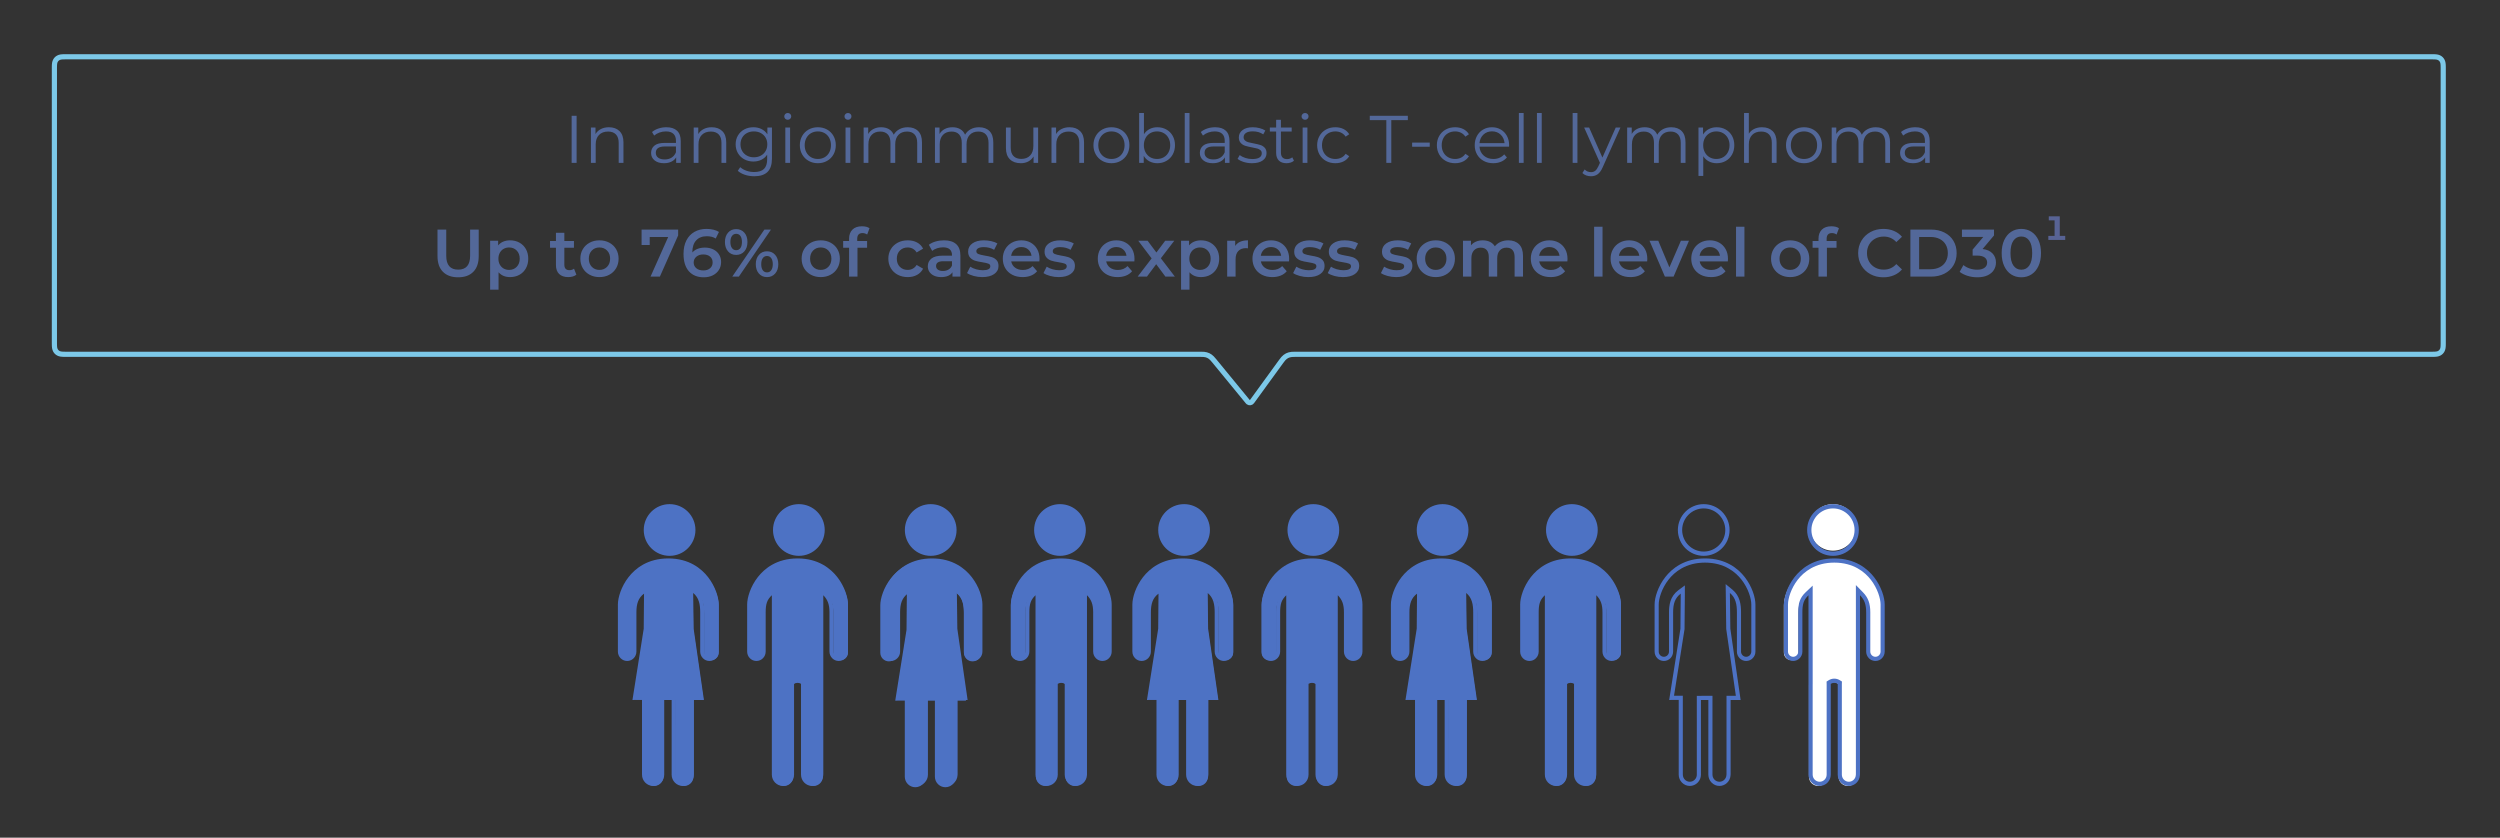 <?xml version="1.0" encoding="UTF-8"?>
<svg width="967px" height="324px" viewBox="0 0 967 324" version="1.1" xmlns="http://www.w3.org/2000/svg" xmlns:xlink="http://www.w3.org/1999/xlink">
    <rect x="0" y="0" width="967" height="324" fill="#333333" stroke="none"/>
    <!-- Generator: Sketch 56.3 (81716) - https://sketch.com -->
    <title>Infographic-2</title>
    <desc>Created with Sketch.</desc>
    <g id="Infographic-2" stroke="none" stroke-width="1" fill="none" fill-rule="evenodd">
        <path d="M221.108,44.8 L223.032,44.8 L223.032,63 L221.108,63 L221.108,44.8 Z M235.538,49.22 C237.254,49.22 238.619,49.718 239.633,50.715 C240.647,51.712 241.154,53.163 241.154,55.07 L241.154,63 L239.308,63 L239.308,55.252 C239.308,53.831 238.953,52.747 238.242,52.002 C237.531,51.257 236.517,50.884 235.2,50.884 C233.727,50.884 232.561,51.322 231.703,52.197 C230.845,53.072 230.416,54.281 230.416,55.824 L230.416,63 L228.57,63 L228.57,49.324 L230.338,49.324 L230.338,51.846 C230.841,51.014 231.538,50.368 232.431,49.909 C233.324,49.45 234.359,49.22 235.538,49.22 Z M257.768,49.22 C259.553,49.22 260.923,49.666 261.876,50.559 C262.829,51.452 263.306,52.773 263.306,54.524 L263.306,63 L261.538,63 L261.538,60.868 C261.122,61.579 260.511,62.133 259.705,62.532 C258.899,62.931 257.941,63.13 256.832,63.13 C255.307,63.13 254.093,62.766 253.192,62.038 C252.291,61.31 251.84,60.348 251.84,59.152 C251.84,57.991 252.26,57.055 253.101,56.344 C253.942,55.633 255.281,55.278 257.118,55.278 L261.46,55.278 L261.46,54.446 C261.46,53.267 261.131,52.37 260.472,51.755 C259.813,51.14 258.851,50.832 257.586,50.832 C256.719,50.832 255.887,50.975 255.09,51.261 C254.293,51.547 253.608,51.941 253.036,52.444 L252.204,51.066 C252.897,50.477 253.729,50.022 254.7,49.701 C255.671,49.38 256.693,49.22 257.768,49.22 Z M257.118,61.674 C258.158,61.674 259.051,61.436 259.796,60.959 C260.541,60.482 261.096,59.793 261.46,58.892 L261.46,56.656 L257.17,56.656 C254.83,56.656 253.66,57.471 253.66,59.1 C253.66,59.897 253.963,60.526 254.57,60.985 C255.177,61.444 256.026,61.674 257.118,61.674 Z M275.292,49.22 C277.008,49.22 278.373,49.718 279.387,50.715 C280.401,51.712 280.908,53.163 280.908,55.07 L280.908,63 L279.062,63 L279.062,55.252 C279.062,53.831 278.707,52.747 277.996,52.002 C277.285,51.257 276.271,50.884 274.954,50.884 C273.481,50.884 272.315,51.322 271.457,52.197 C270.599,53.072 270.17,54.281 270.17,55.824 L270.17,63 L268.324,63 L268.324,49.324 L270.092,49.324 L270.092,51.846 C270.595,51.014 271.292,50.368 272.185,49.909 C273.078,49.45 274.113,49.22 275.292,49.22 Z M298.588,49.324 L298.588,61.336 C298.588,63.659 298.02,65.379 296.885,66.497 C295.75,67.615 294.038,68.174 291.75,68.174 C290.485,68.174 289.284,67.988 288.149,67.615 C287.014,67.242 286.091,66.727 285.38,66.068 L286.316,64.664 C286.975,65.253 287.776,65.713 288.721,66.042 C289.666,66.371 290.658,66.536 291.698,66.536 C293.431,66.536 294.705,66.133 295.52,65.327 C296.335,64.521 296.742,63.269 296.742,61.57 L296.742,59.828 C296.17,60.695 295.42,61.353 294.493,61.804 C293.566,62.255 292.539,62.48 291.412,62.48 C290.129,62.48 288.964,62.198 287.915,61.635 C286.866,61.072 286.043,60.283 285.445,59.269 C284.847,58.255 284.548,57.107 284.548,55.824 C284.548,54.541 284.847,53.397 285.445,52.392 C286.043,51.387 286.862,50.607 287.902,50.052 C288.942,49.497 290.112,49.22 291.412,49.22 C292.573,49.22 293.622,49.454 294.558,49.922 C295.494,50.39 296.248,51.066 296.82,51.95 L296.82,49.324 L298.588,49.324 Z M291.594,60.842 C292.582,60.842 293.475,60.63 294.272,60.205 C295.069,59.78 295.689,59.187 296.131,58.424 C296.573,57.661 296.794,56.795 296.794,55.824 C296.794,54.853 296.573,53.991 296.131,53.237 C295.689,52.483 295.074,51.894 294.285,51.469 C293.496,51.044 292.599,50.832 291.594,50.832 C290.606,50.832 289.718,51.04 288.929,51.456 C288.14,51.872 287.525,52.461 287.083,53.224 C286.641,53.987 286.42,54.853 286.42,55.824 C286.42,56.795 286.641,57.661 287.083,58.424 C287.525,59.187 288.14,59.78 288.929,60.205 C289.718,60.63 290.606,60.842 291.594,60.842 Z M303.762,49.324 L305.608,49.324 L305.608,63 L303.762,63 L303.762,49.324 Z M304.698,46.334 C304.317,46.334 303.996,46.204 303.736,45.944 C303.476,45.684 303.346,45.372 303.346,45.008 C303.346,44.661 303.476,44.358 303.736,44.098 C303.996,43.838 304.317,43.708 304.698,43.708 C305.079,43.708 305.4,43.834 305.66,44.085 C305.92,44.336 306.05,44.635 306.05,44.982 C306.05,45.363 305.92,45.684 305.66,45.944 C305.4,46.204 305.079,46.334 304.698,46.334 Z M316.346,63.13 C315.029,63.13 313.841,62.831 312.784,62.233 C311.727,61.635 310.895,60.807 310.288,59.75 C309.681,58.693 309.378,57.497 309.378,56.162 C309.378,54.827 309.681,53.631 310.288,52.574 C310.895,51.517 311.727,50.693 312.784,50.104 C313.841,49.515 315.029,49.22 316.346,49.22 C317.663,49.22 318.851,49.515 319.908,50.104 C320.965,50.693 321.793,51.517 322.391,52.574 C322.989,53.631 323.288,54.827 323.288,56.162 C323.288,57.497 322.989,58.693 322.391,59.75 C321.793,60.807 320.965,61.635 319.908,62.233 C318.851,62.831 317.663,63.13 316.346,63.13 Z M316.346,61.492 C317.317,61.492 318.188,61.271 318.959,60.829 C319.73,60.387 320.333,59.759 320.766,58.944 C321.199,58.129 321.416,57.202 321.416,56.162 C321.416,55.122 321.199,54.195 320.766,53.38 C320.333,52.565 319.73,51.937 318.959,51.495 C318.188,51.053 317.317,50.832 316.346,50.832 C315.375,50.832 314.504,51.053 313.733,51.495 C312.962,51.937 312.355,52.565 311.913,53.38 C311.471,54.195 311.25,55.122 311.25,56.162 C311.25,57.202 311.471,58.129 311.913,58.944 C312.355,59.759 312.962,60.387 313.733,60.829 C314.504,61.271 315.375,61.492 316.346,61.492 Z M327.058,49.324 L328.904,49.324 L328.904,63 L327.058,63 L327.058,49.324 Z M327.994,46.334 C327.613,46.334 327.292,46.204 327.032,45.944 C326.772,45.684 326.642,45.372 326.642,45.008 C326.642,44.661 326.772,44.358 327.032,44.098 C327.292,43.838 327.613,43.708 327.994,43.708 C328.375,43.708 328.696,43.834 328.956,44.085 C329.216,44.336 329.346,44.635 329.346,44.982 C329.346,45.363 329.216,45.684 328.956,45.944 C328.696,46.204 328.375,46.334 327.994,46.334 Z M351.108,49.22 C352.824,49.22 354.172,49.714 355.151,50.702 C356.13,51.69 356.62,53.146 356.62,55.07 L356.62,63 L354.774,63 L354.774,55.252 C354.774,53.831 354.432,52.747 353.747,52.002 C353.062,51.257 352.096,50.884 350.848,50.884 C349.427,50.884 348.309,51.322 347.494,52.197 C346.679,53.072 346.272,54.281 346.272,55.824 L346.272,63 L344.426,63 L344.426,55.252 C344.426,53.831 344.084,52.747 343.399,52.002 C342.714,51.257 341.739,50.884 340.474,50.884 C339.07,50.884 337.956,51.322 337.133,52.197 C336.31,53.072 335.898,54.281 335.898,55.824 L335.898,63 L334.052,63 L334.052,49.324 L335.82,49.324 L335.82,51.82 C336.305,50.988 336.981,50.347 337.848,49.896 C338.715,49.445 339.711,49.22 340.838,49.22 C341.982,49.22 342.974,49.463 343.815,49.948 C344.656,50.433 345.284,51.153 345.7,52.106 C346.203,51.205 346.926,50.498 347.871,49.987 C348.816,49.476 349.895,49.22 351.108,49.22 Z M378.694,49.22 C380.41,49.22 381.758,49.714 382.737,50.702 C383.716,51.69 384.206,53.146 384.206,55.07 L384.206,63 L382.36,63 L382.36,55.252 C382.36,53.831 382.018,52.747 381.333,52.002 C380.648,51.257 379.682,50.884 378.434,50.884 C377.013,50.884 375.895,51.322 375.08,52.197 C374.265,53.072 373.858,54.281 373.858,55.824 L373.858,63 L372.012,63 L372.012,55.252 C372.012,53.831 371.67,52.747 370.985,52.002 C370.3,51.257 369.325,50.884 368.06,50.884 C366.656,50.884 365.542,51.322 364.719,52.197 C363.896,53.072 363.484,54.281 363.484,55.824 L363.484,63 L361.638,63 L361.638,49.324 L363.406,49.324 L363.406,51.82 C363.891,50.988 364.567,50.347 365.434,49.896 C366.301,49.445 367.297,49.22 368.424,49.22 C369.568,49.22 370.56,49.463 371.401,49.948 C372.242,50.433 372.87,51.153 373.286,52.106 C373.789,51.205 374.512,50.498 375.457,49.987 C376.402,49.476 377.481,49.22 378.694,49.22 Z M401.548,49.324 L401.548,63 L399.78,63 L399.78,60.504 C399.295,61.336 398.627,61.982 397.778,62.441 C396.929,62.9 395.958,63.13 394.866,63.13 C393.081,63.13 391.672,62.632 390.641,61.635 C389.61,60.638 389.094,59.178 389.094,57.254 L389.094,49.324 L390.94,49.324 L390.94,57.072 C390.94,58.511 391.295,59.603 392.006,60.348 C392.717,61.093 393.731,61.466 395.048,61.466 C396.487,61.466 397.622,61.028 398.454,60.153 C399.286,59.278 399.702,58.06 399.702,56.5 L399.702,49.324 L401.548,49.324 Z M413.69,49.22 C415.406,49.22 416.771,49.718 417.785,50.715 C418.799,51.712 419.306,53.163 419.306,55.07 L419.306,63 L417.46,63 L417.46,55.252 C417.46,53.831 417.105,52.747 416.394,52.002 C415.683,51.257 414.669,50.884 413.352,50.884 C411.879,50.884 410.713,51.322 409.855,52.197 C408.997,53.072 408.568,54.281 408.568,55.824 L408.568,63 L406.722,63 L406.722,49.324 L408.49,49.324 L408.49,51.846 C408.993,51.014 409.69,50.368 410.583,49.909 C411.476,49.45 412.511,49.22 413.69,49.22 Z M429.914,63.13 C428.597,63.13 427.409,62.831 426.352,62.233 C425.295,61.635 424.463,60.807 423.856,59.75 C423.249,58.693 422.946,57.497 422.946,56.162 C422.946,54.827 423.249,53.631 423.856,52.574 C424.463,51.517 425.295,50.693 426.352,50.104 C427.409,49.515 428.597,49.22 429.914,49.22 C431.231,49.22 432.419,49.515 433.476,50.104 C434.533,50.693 435.361,51.517 435.959,52.574 C436.557,53.631 436.856,54.827 436.856,56.162 C436.856,57.497 436.557,58.693 435.959,59.75 C435.361,60.807 434.533,61.635 433.476,62.233 C432.419,62.831 431.231,63.13 429.914,63.13 Z M429.914,61.492 C430.885,61.492 431.756,61.271 432.527,60.829 C433.298,60.387 433.901,59.759 434.334,58.944 C434.767,58.129 434.984,57.202 434.984,56.162 C434.984,55.122 434.767,54.195 434.334,53.38 C433.901,52.565 433.298,51.937 432.527,51.495 C431.756,51.053 430.885,50.832 429.914,50.832 C428.943,50.832 428.072,51.053 427.301,51.495 C426.53,51.937 425.923,52.565 425.481,53.38 C425.039,54.195 424.818,55.122 424.818,56.162 C424.818,57.202 425.039,58.129 425.481,58.944 C425.923,59.759 426.53,60.387 427.301,60.829 C428.072,61.271 428.943,61.492 429.914,61.492 Z M447.672,49.22 C448.955,49.22 450.116,49.51 451.156,50.091 C452.196,50.672 453.011,51.491 453.6,52.548 C454.189,53.605 454.484,54.81 454.484,56.162 C454.484,57.514 454.189,58.719 453.6,59.776 C453.011,60.833 452.196,61.657 451.156,62.246 C450.116,62.835 448.955,63.13 447.672,63.13 C446.528,63.13 445.501,62.887 444.591,62.402 C443.681,61.917 442.949,61.215 442.394,60.296 L442.394,63 L440.626,63 L440.626,43.708 L442.472,43.708 L442.472,51.924 C443.044,51.04 443.776,50.368 444.669,49.909 C445.562,49.45 446.563,49.22 447.672,49.22 Z M447.542,61.492 C448.495,61.492 449.362,61.271 450.142,60.829 C450.922,60.387 451.533,59.759 451.975,58.944 C452.417,58.129 452.638,57.202 452.638,56.162 C452.638,55.122 452.417,54.195 451.975,53.38 C451.533,52.565 450.922,51.937 450.142,51.495 C449.362,51.053 448.495,50.832 447.542,50.832 C446.571,50.832 445.7,51.053 444.929,51.495 C444.158,51.937 443.551,52.565 443.109,53.38 C442.667,54.195 442.446,55.122 442.446,56.162 C442.446,57.202 442.667,58.129 443.109,58.944 C443.551,59.759 444.158,60.387 444.929,60.829 C445.7,61.271 446.571,61.492 447.542,61.492 Z M458.254,43.708 L460.1,43.708 L460.1,63 L458.254,63 L458.254,43.708 Z M470.032,49.22 C471.817,49.22 473.187,49.666 474.14,50.559 C475.093,51.452 475.57,52.773 475.57,54.524 L475.57,63 L473.802,63 L473.802,60.868 C473.386,61.579 472.775,62.133 471.969,62.532 C471.163,62.931 470.205,63.13 469.096,63.13 C467.571,63.13 466.357,62.766 465.456,62.038 C464.555,61.31 464.104,60.348 464.104,59.152 C464.104,57.991 464.524,57.055 465.365,56.344 C466.206,55.633 467.545,55.278 469.382,55.278 L473.724,55.278 L473.724,54.446 C473.724,53.267 473.395,52.37 472.736,51.755 C472.077,51.14 471.115,50.832 469.85,50.832 C468.983,50.832 468.151,50.975 467.354,51.261 C466.557,51.547 465.872,51.941 465.3,52.444 L464.468,51.066 C465.161,50.477 465.993,50.022 466.964,49.701 C467.935,49.38 468.957,49.22 470.032,49.22 Z M469.382,61.674 C470.422,61.674 471.315,61.436 472.06,60.959 C472.805,60.482 473.36,59.793 473.724,58.892 L473.724,56.656 L469.434,56.656 C467.094,56.656 465.924,57.471 465.924,59.1 C465.924,59.897 466.227,60.526 466.834,60.985 C467.441,61.444 468.29,61.674 469.382,61.674 Z M484.254,63.13 C483.145,63.13 482.083,62.97 481.069,62.649 C480.055,62.328 479.262,61.925 478.69,61.44 L479.522,59.984 C480.094,60.435 480.813,60.803 481.68,61.089 C482.547,61.375 483.448,61.518 484.384,61.518 C485.632,61.518 486.555,61.323 487.153,60.933 C487.751,60.543 488.05,59.993 488.05,59.282 C488.05,58.779 487.885,58.385 487.556,58.099 C487.227,57.813 486.811,57.596 486.308,57.449 C485.805,57.302 485.138,57.159 484.306,57.02 C483.197,56.812 482.304,56.6 481.628,56.383 C480.952,56.166 480.376,55.798 479.899,55.278 C479.422,54.758 479.184,54.039 479.184,53.12 C479.184,51.976 479.661,51.04 480.614,50.312 C481.567,49.584 482.893,49.22 484.592,49.22 C485.476,49.22 486.36,49.337 487.244,49.571 C488.128,49.805 488.856,50.113 489.428,50.494 L488.622,51.976 C487.495,51.196 486.152,50.806 484.592,50.806 C483.413,50.806 482.525,51.014 481.927,51.43 C481.329,51.846 481.03,52.392 481.03,53.068 C481.03,53.588 481.199,54.004 481.537,54.316 C481.875,54.628 482.295,54.858 482.798,55.005 C483.301,55.152 483.994,55.304 484.878,55.46 C485.97,55.668 486.845,55.876 487.504,56.084 C488.163,56.292 488.726,56.647 489.194,57.15 C489.662,57.653 489.896,58.346 489.896,59.23 C489.896,60.426 489.398,61.375 488.401,62.077 C487.404,62.779 486.022,63.13 484.254,63.13 Z M500.504,62.168 C500.157,62.48 499.728,62.718 499.217,62.883 C498.706,63.048 498.173,63.13 497.618,63.13 C496.335,63.13 495.347,62.783 494.654,62.09 C493.961,61.397 493.614,60.417 493.614,59.152 L493.614,50.884 L491.17,50.884 L491.17,49.324 L493.614,49.324 L493.614,46.334 L495.46,46.334 L495.46,49.324 L499.62,49.324 L499.62,50.884 L495.46,50.884 L495.46,59.048 C495.46,59.863 495.664,60.482 496.071,60.907 C496.478,61.332 497.063,61.544 497.826,61.544 C498.207,61.544 498.576,61.483 498.931,61.362 C499.286,61.241 499.594,61.067 499.854,60.842 L500.504,62.168 Z M503.858,49.324 L505.704,49.324 L505.704,63 L503.858,63 L503.858,49.324 Z M504.794,46.334 C504.413,46.334 504.092,46.204 503.832,45.944 C503.572,45.684 503.442,45.372 503.442,45.008 C503.442,44.661 503.572,44.358 503.832,44.098 C504.092,43.838 504.413,43.708 504.794,43.708 C505.175,43.708 505.496,43.834 505.756,44.085 C506.016,44.336 506.146,44.635 506.146,44.982 C506.146,45.363 506.016,45.684 505.756,45.944 C505.496,46.204 505.175,46.334 504.794,46.334 Z M516.52,63.13 C515.168,63.13 513.959,62.835 512.893,62.246 C511.827,61.657 510.991,60.829 510.384,59.763 C509.777,58.697 509.474,57.497 509.474,56.162 C509.474,54.827 509.777,53.631 510.384,52.574 C510.991,51.517 511.827,50.693 512.893,50.104 C513.959,49.515 515.168,49.22 516.52,49.22 C517.699,49.22 518.752,49.45 519.679,49.909 C520.606,50.368 521.339,51.04 521.876,51.924 L520.498,52.86 C520.047,52.184 519.475,51.677 518.782,51.339 C518.089,51.001 517.335,50.832 516.52,50.832 C515.532,50.832 514.644,51.053 513.855,51.495 C513.066,51.937 512.451,52.565 512.009,53.38 C511.567,54.195 511.346,55.122 511.346,56.162 C511.346,57.219 511.567,58.151 512.009,58.957 C512.451,59.763 513.066,60.387 513.855,60.829 C514.644,61.271 515.532,61.492 516.52,61.492 C517.335,61.492 518.089,61.327 518.782,60.998 C519.475,60.669 520.047,60.166 520.498,59.49 L521.876,60.426 C521.339,61.31 520.602,61.982 519.666,62.441 C518.73,62.9 517.681,63.13 516.52,63.13 Z M536.228,46.464 L529.832,46.464 L529.832,44.8 L544.548,44.8 L544.548,46.464 L538.152,46.464 L538.152,63 L536.228,63 L536.228,46.464 Z M546.212,55.148 L553.024,55.148 L553.024,56.76 L546.212,56.76 L546.212,55.148 Z M562.826,63.13 C561.474,63.13 560.265,62.835 559.199,62.246 C558.133,61.657 557.297,60.829 556.69,59.763 C556.083,58.697 555.78,57.497 555.78,56.162 C555.78,54.827 556.083,53.631 556.69,52.574 C557.297,51.517 558.133,50.693 559.199,50.104 C560.265,49.515 561.474,49.22 562.826,49.22 C564.005,49.22 565.058,49.45 565.985,49.909 C566.912,50.368 567.645,51.04 568.182,51.924 L566.804,52.86 C566.353,52.184 565.781,51.677 565.088,51.339 C564.395,51.001 563.641,50.832 562.826,50.832 C561.838,50.832 560.95,51.053 560.161,51.495 C559.372,51.937 558.757,52.565 558.315,53.38 C557.873,54.195 557.652,55.122 557.652,56.162 C557.652,57.219 557.873,58.151 558.315,58.957 C558.757,59.763 559.372,60.387 560.161,60.829 C560.95,61.271 561.838,61.492 562.826,61.492 C563.641,61.492 564.395,61.327 565.088,60.998 C565.781,60.669 566.353,60.166 566.804,59.49 L568.182,60.426 C567.645,61.31 566.908,61.982 565.972,62.441 C565.036,62.9 563.987,63.13 562.826,63.13 Z M583.704,56.734 L572.264,56.734 C572.368,58.155 572.914,59.304 573.902,60.179 C574.89,61.054 576.138,61.492 577.646,61.492 C578.495,61.492 579.275,61.34 579.986,61.037 C580.697,60.734 581.312,60.287 581.832,59.698 L582.872,60.894 C582.265,61.622 581.507,62.177 580.597,62.558 C579.687,62.939 578.686,63.13 577.594,63.13 C576.19,63.13 574.946,62.831 573.863,62.233 C572.78,61.635 571.935,60.807 571.328,59.75 C570.721,58.693 570.418,57.497 570.418,56.162 C570.418,54.827 570.708,53.631 571.289,52.574 C571.87,51.517 572.667,50.693 573.681,50.104 C574.695,49.515 575.835,49.22 577.1,49.22 C578.365,49.22 579.501,49.515 580.506,50.104 C581.511,50.693 582.3,51.512 582.872,52.561 C583.444,53.61 583.73,54.81 583.73,56.162 L583.704,56.734 Z M577.1,50.806 C575.783,50.806 574.678,51.226 573.785,52.067 C572.892,52.908 572.385,54.004 572.264,55.356 L581.962,55.356 C581.841,54.004 581.334,52.908 580.441,52.067 C579.548,51.226 578.435,50.806 577.1,50.806 Z M587.5,43.708 L589.346,43.708 L589.346,63 L587.5,63 L587.5,43.708 Z M594.494,43.708 L596.34,43.708 L596.34,63 L594.494,63 L594.494,43.708 Z M608.3,43.708 L610.146,43.708 L610.146,63 L608.3,63 L608.3,43.708 Z M626.786,49.324 L619.948,64.638 C619.393,65.921 618.752,66.831 618.024,67.368 C617.296,67.905 616.421,68.174 615.398,68.174 C614.739,68.174 614.124,68.07 613.552,67.862 C612.98,67.654 612.486,67.342 612.07,66.926 L612.928,65.548 C613.621,66.241 614.453,66.588 615.424,66.588 C616.048,66.588 616.581,66.415 617.023,66.068 C617.465,65.721 617.877,65.132 618.258,64.3 L618.856,62.974 L612.746,49.324 L614.67,49.324 L619.818,60.946 L624.966,49.324 L626.786,49.324 Z M646.442,49.22 C648.158,49.22 649.506,49.714 650.485,50.702 C651.464,51.69 651.954,53.146 651.954,55.07 L651.954,63 L650.108,63 L650.108,55.252 C650.108,53.831 649.766,52.747 649.081,52.002 C648.396,51.257 647.43,50.884 646.182,50.884 C644.761,50.884 643.643,51.322 642.828,52.197 C642.013,53.072 641.606,54.281 641.606,55.824 L641.606,63 L639.76,63 L639.76,55.252 C639.76,53.831 639.418,52.747 638.733,52.002 C638.048,51.257 637.073,50.884 635.808,50.884 C634.404,50.884 633.29,51.322 632.467,52.197 C631.644,53.072 631.232,54.281 631.232,55.824 L631.232,63 L629.386,63 L629.386,49.324 L631.154,49.324 L631.154,51.82 C631.639,50.988 632.315,50.347 633.182,49.896 C634.049,49.445 635.045,49.22 636.172,49.22 C637.316,49.22 638.308,49.463 639.149,49.948 C639.99,50.433 640.618,51.153 641.034,52.106 C641.537,51.205 642.26,50.498 643.205,49.987 C644.15,49.476 645.229,49.22 646.442,49.22 Z M664.018,49.22 C665.301,49.22 666.462,49.51 667.502,50.091 C668.542,50.672 669.357,51.491 669.946,52.548 C670.535,53.605 670.83,54.81 670.83,56.162 C670.83,57.531 670.535,58.745 669.946,59.802 C669.357,60.859 668.546,61.678 667.515,62.259 C666.484,62.84 665.318,63.13 664.018,63.13 C662.909,63.13 661.908,62.9 661.015,62.441 C660.122,61.982 659.39,61.31 658.818,60.426 L658.818,68.044 L656.972,68.044 L656.972,49.324 L658.74,49.324 L658.74,52.028 C659.295,51.127 660.027,50.433 660.937,49.948 C661.847,49.463 662.874,49.22 664.018,49.22 Z M663.888,61.492 C664.841,61.492 665.708,61.271 666.488,60.829 C667.268,60.387 667.879,59.759 668.321,58.944 C668.763,58.129 668.984,57.202 668.984,56.162 C668.984,55.122 668.763,54.199 668.321,53.393 C667.879,52.587 667.268,51.959 666.488,51.508 C665.708,51.057 664.841,50.832 663.888,50.832 C662.917,50.832 662.046,51.057 661.275,51.508 C660.504,51.959 659.897,52.587 659.455,53.393 C659.013,54.199 658.792,55.122 658.792,56.162 C658.792,57.202 659.013,58.129 659.455,58.944 C659.897,59.759 660.504,60.387 661.275,60.829 C662.046,61.271 662.917,61.492 663.888,61.492 Z M681.568,49.22 C683.284,49.22 684.649,49.718 685.663,50.715 C686.677,51.712 687.184,53.163 687.184,55.07 L687.184,63 L685.338,63 L685.338,55.252 C685.338,53.831 684.983,52.747 684.272,52.002 C683.561,51.257 682.547,50.884 681.23,50.884 C679.757,50.884 678.591,51.322 677.733,52.197 C676.875,53.072 676.446,54.281 676.446,55.824 L676.446,63 L674.6,63 L674.6,43.708 L676.446,43.708 L676.446,51.716 C676.949,50.919 677.642,50.303 678.526,49.87 C679.41,49.437 680.424,49.22 681.568,49.22 Z M697.792,63.13 C696.475,63.13 695.287,62.831 694.23,62.233 C693.173,61.635 692.341,60.807 691.734,59.75 C691.127,58.693 690.824,57.497 690.824,56.162 C690.824,54.827 691.127,53.631 691.734,52.574 C692.341,51.517 693.173,50.693 694.23,50.104 C695.287,49.515 696.475,49.22 697.792,49.22 C699.109,49.22 700.297,49.515 701.354,50.104 C702.411,50.693 703.239,51.517 703.837,52.574 C704.435,53.631 704.734,54.827 704.734,56.162 C704.734,57.497 704.435,58.693 703.837,59.75 C703.239,60.807 702.411,61.635 701.354,62.233 C700.297,62.831 699.109,63.13 697.792,63.13 Z M697.792,61.492 C698.763,61.492 699.634,61.271 700.405,60.829 C701.176,60.387 701.779,59.759 702.212,58.944 C702.645,58.129 702.862,57.202 702.862,56.162 C702.862,55.122 702.645,54.195 702.212,53.38 C701.779,52.565 701.176,51.937 700.405,51.495 C699.634,51.053 698.763,50.832 697.792,50.832 C696.821,50.832 695.95,51.053 695.179,51.495 C694.408,51.937 693.801,52.565 693.359,53.38 C692.917,54.195 692.696,55.122 692.696,56.162 C692.696,57.202 692.917,58.129 693.359,58.944 C693.801,59.759 694.408,60.387 695.179,60.829 C695.95,61.271 696.821,61.492 697.792,61.492 Z M725.56,49.22 C727.276,49.22 728.624,49.714 729.603,50.702 C730.582,51.69 731.072,53.146 731.072,55.07 L731.072,63 L729.226,63 L729.226,55.252 C729.226,53.831 728.884,52.747 728.199,52.002 C727.514,51.257 726.548,50.884 725.3,50.884 C723.879,50.884 722.761,51.322 721.946,52.197 C721.131,53.072 720.724,54.281 720.724,55.824 L720.724,63 L718.878,63 L718.878,55.252 C718.878,53.831 718.536,52.747 717.851,52.002 C717.166,51.257 716.191,50.884 714.926,50.884 C713.522,50.884 712.408,51.322 711.585,52.197 C710.762,53.072 710.35,54.281 710.35,55.824 L710.35,63 L708.504,63 L708.504,49.324 L710.272,49.324 L710.272,51.82 C710.757,50.988 711.433,50.347 712.3,49.896 C713.167,49.445 714.163,49.22 715.29,49.22 C716.434,49.22 717.426,49.463 718.267,49.948 C719.108,50.433 719.736,51.153 720.152,52.106 C720.655,51.205 721.378,50.498 722.323,49.987 C723.268,49.476 724.347,49.22 725.56,49.22 Z M740.874,49.22 C742.659,49.22 744.029,49.666 744.982,50.559 C745.935,51.452 746.412,52.773 746.412,54.524 L746.412,63 L744.644,63 L744.644,60.868 C744.228,61.579 743.617,62.133 742.811,62.532 C742.005,62.931 741.047,63.13 739.938,63.13 C738.413,63.13 737.199,62.766 736.298,62.038 C735.397,61.31 734.946,60.348 734.946,59.152 C734.946,57.991 735.366,57.055 736.207,56.344 C737.048,55.633 738.387,55.278 740.224,55.278 L744.566,55.278 L744.566,54.446 C744.566,53.267 744.237,52.37 743.578,51.755 C742.919,51.14 741.957,50.832 740.692,50.832 C739.825,50.832 738.993,50.975 738.196,51.261 C737.399,51.547 736.714,51.941 736.142,52.444 L735.31,51.066 C736.003,50.477 736.835,50.022 737.806,49.701 C738.777,49.38 739.799,49.22 740.874,49.22 Z M740.224,61.674 C741.264,61.674 742.157,61.436 742.902,60.959 C743.647,60.482 744.202,59.793 744.566,58.892 L744.566,56.656 L740.276,56.656 C737.936,56.656 736.766,57.471 736.766,59.1 C736.766,59.897 737.069,60.526 737.676,60.985 C738.283,61.444 739.132,61.674 740.224,61.674 Z" id="InangioimmunoblasticT-celllymphoma" fill="#536899" fill-rule="nonzero"></path>
        <g id="Up-to-76%-of-cases-e" transform="translate(169.227, 83.676)" fill-rule="nonzero">
            <path d="M7.982,23.584 C5.469,23.584 3.51,22.878 2.106,21.465 C0.702,20.052 -2.21689334e-12,18.029 -2.21689334e-12,15.394 L-2.21689334e-12,5.124 L3.38,5.124 L3.38,15.264 C3.38,18.835 4.923,20.62 8.008,20.62 C11.076,20.62 12.61,18.835 12.61,15.264 L12.61,5.124 L15.938,5.124 L15.938,15.394 C15.938,18.029 15.24,20.052 13.845,21.465 C12.45,22.878 10.495,23.584 7.982,23.584 Z M28.054,9.284 C29.406,9.284 30.615,9.579 31.681,10.168 C32.747,10.757 33.583,11.589 34.19,12.664 C34.797,13.739 35.1,14.978 35.1,16.382 C35.1,17.786 34.797,19.03 34.19,20.113 C33.583,21.196 32.747,22.033 31.681,22.622 C30.615,23.211 29.406,23.506 28.054,23.506 C26.182,23.506 24.7,22.882 23.608,21.634 L23.608,28.368 L20.358,28.368 L20.358,9.44 L23.452,9.44 L23.452,11.26 C23.989,10.601 24.652,10.107 25.441,9.778 C26.23,9.449 27.101,9.284 28.054,9.284 Z M27.69,20.724 C28.886,20.724 29.87,20.325 30.641,19.528 C31.412,18.731 31.798,17.682 31.798,16.382 C31.798,15.082 31.412,14.033 30.641,13.236 C29.87,12.439 28.886,12.04 27.69,12.04 C26.91,12.04 26.208,12.218 25.584,12.573 C24.96,12.928 24.466,13.435 24.102,14.094 C23.738,14.753 23.556,15.515 23.556,16.382 C23.556,17.249 23.738,18.011 24.102,18.67 C24.466,19.329 24.96,19.836 25.584,20.191 C26.208,20.546 26.91,20.724 27.69,20.724 Z M53.716,22.57 C53.335,22.882 52.871,23.116 52.325,23.272 C51.779,23.428 51.203,23.506 50.596,23.506 C49.071,23.506 47.892,23.107 47.06,22.31 C46.228,21.513 45.812,20.351 45.812,18.826 L45.812,12.144 L43.524,12.144 L43.524,9.544 L45.812,9.544 L45.812,6.372 L49.062,6.372 L49.062,9.544 L52.78,9.544 L52.78,12.144 L49.062,12.144 L49.062,18.748 C49.062,19.424 49.227,19.94 49.556,20.295 C49.885,20.65 50.362,20.828 50.986,20.828 C51.714,20.828 52.321,20.637 52.806,20.256 L53.716,22.57 Z M62.634,23.506 C61.23,23.506 59.965,23.203 58.838,22.596 C57.711,21.989 56.832,21.144 56.199,20.061 C55.566,18.978 55.25,17.751 55.25,16.382 C55.25,15.013 55.566,13.791 56.199,12.716 C56.832,11.641 57.711,10.801 58.838,10.194 C59.965,9.587 61.23,9.284 62.634,9.284 C64.055,9.284 65.329,9.587 66.456,10.194 C67.583,10.801 68.462,11.641 69.095,12.716 C69.728,13.791 70.044,15.013 70.044,16.382 C70.044,17.751 69.728,18.978 69.095,20.061 C68.462,21.144 67.583,21.989 66.456,22.596 C65.329,23.203 64.055,23.506 62.634,23.506 Z M62.634,20.724 C63.83,20.724 64.818,20.325 65.598,19.528 C66.378,18.731 66.768,17.682 66.768,16.382 C66.768,15.082 66.378,14.033 65.598,13.236 C64.818,12.439 63.83,12.04 62.634,12.04 C61.438,12.04 60.454,12.439 59.683,13.236 C58.912,14.033 58.526,15.082 58.526,16.382 C58.526,17.682 58.912,18.731 59.683,19.528 C60.454,20.325 61.438,20.724 62.634,20.724 Z M93.08,5.124 L93.08,7.386 L86.008,23.324 L82.394,23.324 L89.232,7.984 L82.082,7.984 L82.082,11.078 L78.936,11.078 L78.936,5.124 L93.08,5.124 Z M103.428,12.092 C104.624,12.092 105.699,12.322 106.652,12.781 C107.605,13.24 108.351,13.895 108.888,14.744 C109.425,15.593 109.694,16.573 109.694,17.682 C109.694,18.861 109.399,19.896 108.81,20.789 C108.221,21.682 107.423,22.371 106.418,22.856 C105.413,23.341 104.286,23.584 103.038,23.584 C100.542,23.584 98.605,22.804 97.227,21.244 C95.849,19.684 95.16,17.448 95.16,14.536 C95.16,12.491 95.533,10.744 96.278,9.297 C97.023,7.85 98.068,6.749 99.411,5.995 C100.754,5.241 102.31,4.864 104.078,4.864 C105.014,4.864 105.894,4.964 106.717,5.163 C107.54,5.362 108.255,5.653 108.862,6.034 L107.614,8.582 C106.713,7.993 105.56,7.698 104.156,7.698 C102.405,7.698 101.036,8.235 100.048,9.31 C99.06,10.385 98.566,11.936 98.566,13.964 L98.566,13.99 C99.103,13.366 99.788,12.894 100.62,12.573 C101.452,12.252 102.388,12.092 103.428,12.092 Z M102.856,20.932 C103.913,20.932 104.771,20.65 105.43,20.087 C106.089,19.524 106.418,18.774 106.418,17.838 C106.418,16.885 106.089,16.131 105.43,15.576 C104.771,15.021 103.887,14.744 102.778,14.744 C101.686,14.744 100.798,15.039 100.113,15.628 C99.428,16.217 99.086,16.963 99.086,17.864 C99.086,18.748 99.42,19.48 100.087,20.061 C100.754,20.642 101.677,20.932 102.856,20.932 Z M115.518,14.926 C114.218,14.926 113.169,14.467 112.372,13.548 C111.575,12.629 111.176,11.425 111.176,9.934 C111.176,8.443 111.575,7.239 112.372,6.32 C113.169,5.401 114.218,4.942 115.518,4.942 C116.818,4.942 117.871,5.397 118.677,6.307 C119.483,7.217 119.886,8.426 119.886,9.934 C119.886,11.442 119.483,12.651 118.677,13.561 C117.871,14.471 116.818,14.926 115.518,14.926 Z M126.438,5.124 L128.986,5.124 L116.558,23.324 L114.01,23.324 L126.438,5.124 Z M115.518,13.106 C116.229,13.106 116.779,12.829 117.169,12.274 C117.559,11.719 117.754,10.939 117.754,9.934 C117.754,8.929 117.559,8.149 117.169,7.594 C116.779,7.039 116.229,6.762 115.518,6.762 C114.842,6.762 114.3,7.044 113.893,7.607 C113.486,8.17 113.282,8.946 113.282,9.934 C113.282,10.922 113.486,11.698 113.893,12.261 C114.3,12.824 114.842,13.106 115.518,13.106 Z M127.452,23.506 C126.152,23.506 125.103,23.047 124.306,22.128 C123.509,21.209 123.11,20.005 123.11,18.514 C123.11,17.023 123.509,15.819 124.306,14.9 C125.103,13.981 126.152,13.522 127.452,13.522 C128.752,13.522 129.805,13.981 130.611,14.9 C131.417,15.819 131.82,17.023 131.82,18.514 C131.82,20.005 131.417,21.209 130.611,22.128 C129.805,23.047 128.752,23.506 127.452,23.506 Z M127.452,21.686 C128.145,21.686 128.691,21.404 129.09,20.841 C129.489,20.278 129.688,19.502 129.688,18.514 C129.688,17.526 129.489,16.75 129.09,16.187 C128.691,15.624 128.145,15.342 127.452,15.342 C126.759,15.342 126.213,15.619 125.814,16.174 C125.415,16.729 125.216,17.509 125.216,18.514 C125.216,19.519 125.415,20.299 125.814,20.854 C126.213,21.409 126.759,21.686 127.452,21.686 Z M148.226,23.506 C146.822,23.506 145.557,23.203 144.43,22.596 C143.303,21.989 142.424,21.144 141.791,20.061 C141.158,18.978 140.842,17.751 140.842,16.382 C140.842,15.013 141.158,13.791 141.791,12.716 C142.424,11.641 143.303,10.801 144.43,10.194 C145.557,9.587 146.822,9.284 148.226,9.284 C149.647,9.284 150.921,9.587 152.048,10.194 C153.175,10.801 154.054,11.641 154.687,12.716 C155.32,13.791 155.636,15.013 155.636,16.382 C155.636,17.751 155.32,18.978 154.687,20.061 C154.054,21.144 153.175,21.989 152.048,22.596 C150.921,23.203 149.647,23.506 148.226,23.506 Z M148.226,20.724 C149.422,20.724 150.41,20.325 151.19,19.528 C151.97,18.731 152.36,17.682 152.36,16.382 C152.36,15.082 151.97,14.033 151.19,13.236 C150.41,12.439 149.422,12.04 148.226,12.04 C147.03,12.04 146.046,12.439 145.275,13.236 C144.504,14.033 144.118,15.082 144.118,16.382 C144.118,17.682 144.504,18.731 145.275,19.528 C146.046,20.325 147.03,20.724 148.226,20.724 Z M164.398,6.476 C163.029,6.476 162.344,7.221 162.344,8.712 L162.344,9.544 L166.166,9.544 L166.166,12.144 L162.448,12.144 L162.448,23.324 L159.198,23.324 L159.198,12.144 L156.91,12.144 L156.91,9.544 L159.198,9.544 L159.198,8.66 C159.198,7.169 159.631,5.995 160.498,5.137 C161.365,4.279 162.587,3.85 164.164,3.85 C165.412,3.85 166.391,4.101 167.102,4.604 L166.192,7.048 C165.637,6.667 165.039,6.476 164.398,6.476 Z M181.896,23.506 C180.457,23.506 179.166,23.203 178.022,22.596 C176.878,21.989 175.985,21.144 175.344,20.061 C174.703,18.978 174.382,17.751 174.382,16.382 C174.382,15.013 174.703,13.791 175.344,12.716 C175.985,11.641 176.874,10.801 178.009,10.194 C179.144,9.587 180.44,9.284 181.896,9.284 C183.265,9.284 184.466,9.561 185.497,10.116 C186.528,10.671 187.304,11.468 187.824,12.508 L185.328,13.964 C184.929,13.323 184.431,12.842 183.833,12.521 C183.235,12.2 182.581,12.04 181.87,12.04 C180.657,12.04 179.651,12.434 178.854,13.223 C178.057,14.012 177.658,15.065 177.658,16.382 C177.658,17.699 178.052,18.752 178.841,19.541 C179.63,20.33 180.639,20.724 181.87,20.724 C182.581,20.724 183.235,20.564 183.833,20.243 C184.431,19.922 184.929,19.441 185.328,18.8 L187.824,20.256 C187.287,21.296 186.502,22.098 185.471,22.661 C184.44,23.224 183.248,23.506 181.896,23.506 Z M195.936,9.284 C197.981,9.284 199.546,9.774 200.629,10.753 C201.712,11.732 202.254,13.21 202.254,15.186 L202.254,23.324 L199.186,23.324 L199.186,21.634 C198.787,22.241 198.22,22.704 197.483,23.025 C196.746,23.346 195.858,23.506 194.818,23.506 C193.778,23.506 192.868,23.328 192.088,22.973 C191.308,22.618 190.706,22.124 190.281,21.491 C189.856,20.858 189.644,20.143 189.644,19.346 C189.644,18.098 190.108,17.097 191.035,16.343 C191.962,15.589 193.423,15.212 195.416,15.212 L199.004,15.212 L199.004,15.004 C199.004,14.033 198.714,13.288 198.133,12.768 C197.552,12.248 196.69,11.988 195.546,11.988 C194.766,11.988 193.999,12.109 193.245,12.352 C192.491,12.595 191.854,12.933 191.334,13.366 L190.06,11 C190.788,10.445 191.663,10.021 192.686,9.726 C193.709,9.431 194.792,9.284 195.936,9.284 Z M195.494,21.14 C196.309,21.14 197.032,20.954 197.665,20.581 C198.298,20.208 198.744,19.675 199.004,18.982 L199.004,17.37 L195.65,17.37 C193.778,17.37 192.842,17.985 192.842,19.216 C192.842,19.805 193.076,20.273 193.544,20.62 C194.012,20.967 194.662,21.14 195.494,21.14 Z M210.704,23.506 C209.577,23.506 208.477,23.359 207.402,23.064 C206.327,22.769 205.469,22.397 204.828,21.946 L206.076,19.476 C206.7,19.892 207.45,20.226 208.325,20.477 C209.2,20.728 210.063,20.854 210.912,20.854 C212.853,20.854 213.824,20.343 213.824,19.32 C213.824,18.835 213.577,18.497 213.083,18.306 C212.589,18.115 211.796,17.933 210.704,17.76 C209.56,17.587 208.628,17.387 207.909,17.162 C207.19,16.937 206.566,16.542 206.037,15.979 C205.508,15.416 205.244,14.631 205.244,13.626 C205.244,12.309 205.794,11.256 206.895,10.467 C207.996,9.678 209.482,9.284 211.354,9.284 C212.307,9.284 213.261,9.392 214.214,9.609 C215.167,9.826 215.947,10.116 216.554,10.48 L215.306,12.95 C214.127,12.257 212.801,11.91 211.328,11.91 C210.375,11.91 209.651,12.053 209.157,12.339 C208.663,12.625 208.416,13.002 208.416,13.47 C208.416,13.99 208.68,14.358 209.209,14.575 C209.738,14.792 210.557,14.995 211.666,15.186 C212.775,15.359 213.685,15.559 214.396,15.784 C215.107,16.009 215.718,16.391 216.229,16.928 C216.74,17.465 216.996,18.228 216.996,19.216 C216.996,20.516 216.433,21.556 215.306,22.336 C214.179,23.116 212.645,23.506 210.704,23.506 Z M232.856,16.46 C232.856,16.685 232.839,17.006 232.804,17.422 L221.91,17.422 C222.101,18.445 222.599,19.255 223.405,19.853 C224.211,20.451 225.212,20.75 226.408,20.75 C227.933,20.75 229.19,20.247 230.178,19.242 L231.92,21.244 C231.296,21.989 230.507,22.553 229.554,22.934 C228.601,23.315 227.526,23.506 226.33,23.506 C224.805,23.506 223.461,23.203 222.3,22.596 C221.139,21.989 220.242,21.144 219.609,20.061 C218.976,18.978 218.66,17.751 218.66,16.382 C218.66,15.03 218.968,13.812 219.583,12.729 C220.198,11.646 221.052,10.801 222.144,10.194 C223.236,9.587 224.467,9.284 225.836,9.284 C227.188,9.284 228.397,9.583 229.463,10.181 C230.529,10.779 231.361,11.62 231.959,12.703 C232.557,13.786 232.856,15.039 232.856,16.46 Z M225.836,11.884 C224.796,11.884 223.916,12.192 223.197,12.807 C222.478,13.422 222.04,14.241 221.884,15.264 L229.762,15.264 C229.623,14.259 229.199,13.444 228.488,12.82 C227.777,12.196 226.893,11.884 225.836,11.884 Z M240.266,23.506 C239.139,23.506 238.039,23.359 236.964,23.064 C235.889,22.769 235.031,22.397 234.39,21.946 L235.638,19.476 C236.262,19.892 237.012,20.226 237.887,20.477 C238.762,20.728 239.625,20.854 240.474,20.854 C242.415,20.854 243.386,20.343 243.386,19.32 C243.386,18.835 243.139,18.497 242.645,18.306 C242.151,18.115 241.358,17.933 240.266,17.76 C239.122,17.587 238.19,17.387 237.471,17.162 C236.752,16.937 236.128,16.542 235.599,15.979 C235.07,15.416 234.806,14.631 234.806,13.626 C234.806,12.309 235.356,11.256 236.457,10.467 C237.558,9.678 239.044,9.284 240.916,9.284 C241.869,9.284 242.823,9.392 243.776,9.609 C244.729,9.826 245.509,10.116 246.116,10.48 L244.868,12.95 C243.689,12.257 242.363,11.91 240.89,11.91 C239.937,11.91 239.213,12.053 238.719,12.339 C238.225,12.625 237.978,13.002 237.978,13.47 C237.978,13.99 238.242,14.358 238.771,14.575 C239.3,14.792 240.119,14.995 241.228,15.186 C242.337,15.359 243.247,15.559 243.958,15.784 C244.669,16.009 245.28,16.391 245.791,16.928 C246.302,17.465 246.558,18.228 246.558,19.216 C246.558,20.516 245.995,21.556 244.868,22.336 C243.741,23.116 242.207,23.506 240.266,23.506 Z M269.594,16.46 C269.594,16.685 269.577,17.006 269.542,17.422 L258.648,17.422 C258.839,18.445 259.337,19.255 260.143,19.853 C260.949,20.451 261.95,20.75 263.146,20.75 C264.671,20.75 265.928,20.247 266.916,19.242 L268.658,21.244 C268.034,21.989 267.245,22.553 266.292,22.934 C265.339,23.315 264.264,23.506 263.068,23.506 C261.543,23.506 260.199,23.203 259.038,22.596 C257.877,21.989 256.98,21.144 256.347,20.061 C255.714,18.978 255.398,17.751 255.398,16.382 C255.398,15.03 255.706,13.812 256.321,12.729 C256.936,11.646 257.79,10.801 258.882,10.194 C259.974,9.587 261.205,9.284 262.574,9.284 C263.926,9.284 265.135,9.583 266.201,10.181 C267.267,10.779 268.099,11.62 268.697,12.703 C269.295,13.786 269.594,15.039 269.594,16.46 Z M262.574,11.884 C261.534,11.884 260.654,12.192 259.935,12.807 C259.216,13.422 258.778,14.241 258.622,15.264 L266.5,15.264 C266.361,14.259 265.937,13.444 265.226,12.82 C264.515,12.196 263.631,11.884 262.574,11.884 Z M281.554,23.324 L277.992,18.514 L274.404,23.324 L270.816,23.324 L276.224,16.278 L271.05,9.44 L274.664,9.44 L278.07,13.99 L281.476,9.44 L284.986,9.44 L279.786,16.226 L285.22,23.324 L281.554,23.324 Z M295.308,9.284 C296.66,9.284 297.869,9.579 298.935,10.168 C300.001,10.757 300.837,11.589 301.444,12.664 C302.051,13.739 302.354,14.978 302.354,16.382 C302.354,17.786 302.051,19.03 301.444,20.113 C300.837,21.196 300.001,22.033 298.935,22.622 C297.869,23.211 296.66,23.506 295.308,23.506 C293.436,23.506 291.954,22.882 290.862,21.634 L290.862,28.368 L287.612,28.368 L287.612,9.44 L290.706,9.44 L290.706,11.26 C291.243,10.601 291.906,10.107 292.695,9.778 C293.484,9.449 294.355,9.284 295.308,9.284 Z M294.944,20.724 C296.14,20.724 297.124,20.325 297.895,19.528 C298.666,18.731 299.052,17.682 299.052,16.382 C299.052,15.082 298.666,14.033 297.895,13.236 C297.124,12.439 296.14,12.04 294.944,12.04 C294.164,12.04 293.462,12.218 292.838,12.573 C292.214,12.928 291.72,13.435 291.356,14.094 C290.992,14.753 290.81,15.515 290.81,16.382 C290.81,17.249 290.992,18.011 291.356,18.67 C291.72,19.329 292.214,19.836 292.838,20.191 C293.462,20.546 294.164,20.724 294.944,20.724 Z M308.542,11.468 C309.478,10.012 311.125,9.284 313.482,9.284 L313.482,12.378 C313.205,12.326 312.953,12.3 312.728,12.3 C311.463,12.3 310.475,12.668 309.764,13.405 C309.053,14.142 308.698,15.203 308.698,16.59 L308.698,23.324 L305.448,23.324 L305.448,9.44 L308.542,9.44 L308.542,11.468 Z M329.42,16.46 C329.42,16.685 329.403,17.006 329.368,17.422 L318.474,17.422 C318.665,18.445 319.163,19.255 319.969,19.853 C320.775,20.451 321.776,20.75 322.972,20.75 C324.497,20.75 325.754,20.247 326.742,19.242 L328.484,21.244 C327.86,21.989 327.071,22.553 326.118,22.934 C325.165,23.315 324.09,23.506 322.894,23.506 C321.369,23.506 320.025,23.203 318.864,22.596 C317.703,21.989 316.806,21.144 316.173,20.061 C315.54,18.978 315.224,17.751 315.224,16.382 C315.224,15.03 315.532,13.812 316.147,12.729 C316.762,11.646 317.616,10.801 318.708,10.194 C319.8,9.587 321.031,9.284 322.4,9.284 C323.752,9.284 324.961,9.583 326.027,10.181 C327.093,10.779 327.925,11.62 328.523,12.703 C329.121,13.786 329.42,15.039 329.42,16.46 Z M322.4,11.884 C321.36,11.884 320.48,12.192 319.761,12.807 C319.042,13.422 318.604,14.241 318.448,15.264 L326.326,15.264 C326.187,14.259 325.763,13.444 325.052,12.82 C324.341,12.196 323.457,11.884 322.4,11.884 Z M336.83,23.506 C335.703,23.506 334.603,23.359 333.528,23.064 C332.453,22.769 331.595,22.397 330.954,21.946 L332.202,19.476 C332.826,19.892 333.576,20.226 334.451,20.477 C335.326,20.728 336.189,20.854 337.038,20.854 C338.979,20.854 339.95,20.343 339.95,19.32 C339.95,18.835 339.703,18.497 339.209,18.306 C338.715,18.115 337.922,17.933 336.83,17.76 C335.686,17.587 334.754,17.387 334.035,17.162 C333.316,16.937 332.692,16.542 332.163,15.979 C331.634,15.416 331.37,14.631 331.37,13.626 C331.37,12.309 331.92,11.256 333.021,10.467 C334.122,9.678 335.608,9.284 337.48,9.284 C338.433,9.284 339.387,9.392 340.34,9.609 C341.293,9.826 342.073,10.116 342.68,10.48 L341.432,12.95 C340.253,12.257 338.927,11.91 337.454,11.91 C336.501,11.91 335.777,12.053 335.283,12.339 C334.789,12.625 334.542,13.002 334.542,13.47 C334.542,13.99 334.806,14.358 335.335,14.575 C335.864,14.792 336.683,14.995 337.792,15.186 C338.901,15.359 339.811,15.559 340.522,15.784 C341.233,16.009 341.844,16.391 342.355,16.928 C342.866,17.465 343.122,18.228 343.122,19.216 C343.122,20.516 342.559,21.556 341.432,22.336 C340.305,23.116 338.771,23.506 336.83,23.506 Z M350.22,23.506 C349.093,23.506 347.993,23.359 346.918,23.064 C345.843,22.769 344.985,22.397 344.344,21.946 L345.592,19.476 C346.216,19.892 346.966,20.226 347.841,20.477 C348.716,20.728 349.579,20.854 350.428,20.854 C352.369,20.854 353.34,20.343 353.34,19.32 C353.34,18.835 353.093,18.497 352.599,18.306 C352.105,18.115 351.312,17.933 350.22,17.76 C349.076,17.587 348.144,17.387 347.425,17.162 C346.706,16.937 346.082,16.542 345.553,15.979 C345.024,15.416 344.76,14.631 344.76,13.626 C344.76,12.309 345.31,11.256 346.411,10.467 C347.512,9.678 348.998,9.284 350.87,9.284 C351.823,9.284 352.777,9.392 353.73,9.609 C354.683,9.826 355.463,10.116 356.07,10.48 L354.822,12.95 C353.643,12.257 352.317,11.91 350.844,11.91 C349.891,11.91 349.167,12.053 348.673,12.339 C348.179,12.625 347.932,13.002 347.932,13.47 C347.932,13.99 348.196,14.358 348.725,14.575 C349.254,14.792 350.073,14.995 351.182,15.186 C352.291,15.359 353.201,15.559 353.912,15.784 C354.623,16.009 355.234,16.391 355.745,16.928 C356.256,17.465 356.512,18.228 356.512,19.216 C356.512,20.516 355.949,21.556 354.822,22.336 C353.695,23.116 352.161,23.506 350.22,23.506 Z M370.786,23.506 C369.659,23.506 368.559,23.359 367.484,23.064 C366.409,22.769 365.551,22.397 364.91,21.946 L366.158,19.476 C366.782,19.892 367.532,20.226 368.407,20.477 C369.282,20.728 370.145,20.854 370.994,20.854 C372.935,20.854 373.906,20.343 373.906,19.32 C373.906,18.835 373.659,18.497 373.165,18.306 C372.671,18.115 371.878,17.933 370.786,17.76 C369.642,17.587 368.71,17.387 367.991,17.162 C367.272,16.937 366.648,16.542 366.119,15.979 C365.59,15.416 365.326,14.631 365.326,13.626 C365.326,12.309 365.876,11.256 366.977,10.467 C368.078,9.678 369.564,9.284 371.436,9.284 C372.389,9.284 373.343,9.392 374.296,9.609 C375.249,9.826 376.029,10.116 376.636,10.48 L375.388,12.95 C374.209,12.257 372.883,11.91 371.41,11.91 C370.457,11.91 369.733,12.053 369.239,12.339 C368.745,12.625 368.498,13.002 368.498,13.47 C368.498,13.99 368.762,14.358 369.291,14.575 C369.82,14.792 370.639,14.995 371.748,15.186 C372.857,15.359 373.767,15.559 374.478,15.784 C375.189,16.009 375.8,16.391 376.311,16.928 C376.822,17.465 377.078,18.228 377.078,19.216 C377.078,20.516 376.515,21.556 375.388,22.336 C374.261,23.116 372.727,23.506 370.786,23.506 Z M386.126,23.506 C384.722,23.506 383.457,23.203 382.33,22.596 C381.203,21.989 380.324,21.144 379.691,20.061 C379.058,18.978 378.742,17.751 378.742,16.382 C378.742,15.013 379.058,13.791 379.691,12.716 C380.324,11.641 381.203,10.801 382.33,10.194 C383.457,9.587 384.722,9.284 386.126,9.284 C387.547,9.284 388.821,9.587 389.948,10.194 C391.075,10.801 391.954,11.641 392.587,12.716 C393.22,13.791 393.536,15.013 393.536,16.382 C393.536,17.751 393.22,18.978 392.587,20.061 C391.954,21.144 391.075,21.989 389.948,22.596 C388.821,23.203 387.547,23.506 386.126,23.506 Z M386.126,20.724 C387.322,20.724 388.31,20.325 389.09,19.528 C389.87,18.731 390.26,17.682 390.26,16.382 C390.26,15.082 389.87,14.033 389.09,13.236 C388.31,12.439 387.322,12.04 386.126,12.04 C384.93,12.04 383.946,12.439 383.175,13.236 C382.404,14.033 382.018,15.082 382.018,16.382 C382.018,17.682 382.404,18.731 383.175,19.528 C383.946,20.325 384.93,20.724 386.126,20.724 Z M414.18,9.284 C415.931,9.284 417.317,9.791 418.34,10.805 C419.363,11.819 419.874,13.34 419.874,15.368 L419.874,23.324 L416.624,23.324 L416.624,15.784 C416.624,14.571 416.355,13.656 415.818,13.041 C415.281,12.426 414.509,12.118 413.504,12.118 C412.412,12.118 411.537,12.478 410.878,13.197 C410.219,13.916 409.89,14.943 409.89,16.278 L409.89,23.324 L406.64,23.324 L406.64,15.784 C406.64,14.571 406.371,13.656 405.834,13.041 C405.297,12.426 404.525,12.118 403.52,12.118 C402.411,12.118 401.531,12.473 400.881,13.184 C400.231,13.895 399.906,14.926 399.906,16.278 L399.906,23.324 L396.656,23.324 L396.656,9.44 L399.75,9.44 L399.75,11.208 C400.27,10.584 400.92,10.107 401.7,9.778 C402.48,9.449 403.347,9.284 404.3,9.284 C405.34,9.284 406.263,9.479 407.069,9.869 C407.875,10.259 408.512,10.835 408.98,11.598 C409.552,10.87 410.289,10.302 411.19,9.895 C412.091,9.488 413.088,9.284 414.18,9.284 Z M437.086,16.46 C437.086,16.685 437.069,17.006 437.034,17.422 L426.14,17.422 C426.331,18.445 426.829,19.255 427.635,19.853 C428.441,20.451 429.442,20.75 430.638,20.75 C432.163,20.75 433.42,20.247 434.408,19.242 L436.15,21.244 C435.526,21.989 434.737,22.553 433.784,22.934 C432.831,23.315 431.756,23.506 430.56,23.506 C429.035,23.506 427.691,23.203 426.53,22.596 C425.369,21.989 424.472,21.144 423.839,20.061 C423.206,18.978 422.89,17.751 422.89,16.382 C422.89,15.03 423.198,13.812 423.813,12.729 C424.428,11.646 425.282,10.801 426.374,10.194 C427.466,9.587 428.697,9.284 430.066,9.284 C431.418,9.284 432.627,9.583 433.693,10.181 C434.759,10.779 435.591,11.62 436.189,12.703 C436.787,13.786 437.086,15.039 437.086,16.46 Z M430.066,11.884 C429.026,11.884 428.146,12.192 427.427,12.807 C426.708,13.422 426.27,14.241 426.114,15.264 L433.992,15.264 C433.853,14.259 433.429,13.444 432.718,12.82 C432.007,12.196 431.123,11.884 430.066,11.884 Z M447.382,4.032 L450.632,4.032 L450.632,23.324 L447.382,23.324 L447.382,4.032 Z M467.948,16.46 C467.948,16.685 467.931,17.006 467.896,17.422 L457.002,17.422 C457.193,18.445 457.691,19.255 458.497,19.853 C459.303,20.451 460.304,20.75 461.5,20.75 C463.025,20.75 464.282,20.247 465.27,19.242 L467.012,21.244 C466.388,21.989 465.599,22.553 464.646,22.934 C463.693,23.315 462.618,23.506 461.422,23.506 C459.897,23.506 458.553,23.203 457.392,22.596 C456.231,21.989 455.334,21.144 454.701,20.061 C454.068,18.978 453.752,17.751 453.752,16.382 C453.752,15.03 454.06,13.812 454.675,12.729 C455.29,11.646 456.144,10.801 457.236,10.194 C458.328,9.587 459.559,9.284 460.928,9.284 C462.28,9.284 463.489,9.583 464.555,10.181 C465.621,10.779 466.453,11.62 467.051,12.703 C467.649,13.786 467.948,15.039 467.948,16.46 Z M460.928,11.884 C459.888,11.884 459.008,12.192 458.289,12.807 C457.57,13.422 457.132,14.241 456.976,15.264 L464.854,15.264 C464.715,14.259 464.291,13.444 463.58,12.82 C462.869,12.196 461.985,11.884 460.928,11.884 Z M484.068,9.44 L478.114,23.324 L474.76,23.324 L468.806,9.44 L472.186,9.44 L476.502,19.736 L480.948,9.44 L484.068,9.44 Z M499.148,16.46 C499.148,16.685 499.131,17.006 499.096,17.422 L488.202,17.422 C488.393,18.445 488.891,19.255 489.697,19.853 C490.503,20.451 491.504,20.75 492.7,20.75 C494.225,20.75 495.482,20.247 496.47,19.242 L498.212,21.244 C497.588,21.989 496.799,22.553 495.846,22.934 C494.893,23.315 493.818,23.506 492.622,23.506 C491.097,23.506 489.753,23.203 488.592,22.596 C487.431,21.989 486.534,21.144 485.901,20.061 C485.268,18.978 484.952,17.751 484.952,16.382 C484.952,15.03 485.26,13.812 485.875,12.729 C486.49,11.646 487.344,10.801 488.436,10.194 C489.528,9.587 490.759,9.284 492.128,9.284 C493.48,9.284 494.689,9.583 495.755,10.181 C496.821,10.779 497.653,11.62 498.251,12.703 C498.849,13.786 499.148,15.039 499.148,16.46 Z M492.128,11.884 C491.088,11.884 490.208,12.192 489.489,12.807 C488.77,13.422 488.332,14.241 488.176,15.264 L496.054,15.264 C495.915,14.259 495.491,13.444 494.78,12.82 C494.069,12.196 493.185,11.884 492.128,11.884 Z M502.268,4.032 L505.518,4.032 L505.518,23.324 L502.268,23.324 L502.268,4.032 Z M523.198,23.506 C521.794,23.506 520.529,23.203 519.402,22.596 C518.275,21.989 517.396,21.144 516.763,20.061 C516.13,18.978 515.814,17.751 515.814,16.382 C515.814,15.013 516.13,13.791 516.763,12.716 C517.396,11.641 518.275,10.801 519.402,10.194 C520.529,9.587 521.794,9.284 523.198,9.284 C524.619,9.284 525.893,9.587 527.02,10.194 C528.147,10.801 529.026,11.641 529.659,12.716 C530.292,13.791 530.608,15.013 530.608,16.382 C530.608,17.751 530.292,18.978 529.659,20.061 C529.026,21.144 528.147,21.989 527.02,22.596 C525.893,23.203 524.619,23.506 523.198,23.506 Z M523.198,20.724 C524.394,20.724 525.382,20.325 526.162,19.528 C526.942,18.731 527.332,17.682 527.332,16.382 C527.332,15.082 526.942,14.033 526.162,13.236 C525.382,12.439 524.394,12.04 523.198,12.04 C522.002,12.04 521.018,12.439 520.247,13.236 C519.476,14.033 519.09,15.082 519.09,16.382 C519.09,17.682 519.476,18.731 520.247,19.528 C521.018,20.325 522.002,20.724 523.198,20.724 Z M539.37,6.476 C538.001,6.476 537.316,7.221 537.316,8.712 L537.316,9.544 L541.138,9.544 L541.138,12.144 L537.42,12.144 L537.42,23.324 L534.17,23.324 L534.17,12.144 L531.882,12.144 L531.882,9.544 L534.17,9.544 L534.17,8.66 C534.17,7.169 534.603,5.995 535.47,5.137 C536.337,4.279 537.559,3.85 539.136,3.85 C540.384,3.85 541.363,4.101 542.074,4.604 L541.164,7.048 C540.609,6.667 540.011,6.476 539.37,6.476 Z M559.234,23.584 C557.397,23.584 555.737,23.181 554.255,22.375 C552.773,21.569 551.612,20.455 550.771,19.034 C549.93,17.613 549.51,16.009 549.51,14.224 C549.51,12.439 549.935,10.835 550.784,9.414 C551.633,7.993 552.799,6.879 554.281,6.073 C555.763,5.267 557.423,4.864 559.26,4.864 C560.751,4.864 562.111,5.124 563.342,5.644 C564.573,6.164 565.613,6.918 566.462,7.906 L564.278,9.96 C562.961,8.539 561.34,7.828 559.416,7.828 C558.168,7.828 557.05,8.101 556.062,8.647 C555.074,9.193 554.303,9.951 553.748,10.922 C553.193,11.893 552.916,12.993 552.916,14.224 C552.916,15.455 553.193,16.555 553.748,17.526 C554.303,18.497 555.074,19.255 556.062,19.801 C557.05,20.347 558.168,20.62 559.416,20.62 C561.34,20.62 562.961,19.901 564.278,18.462 L566.462,20.542 C565.613,21.53 564.568,22.284 563.329,22.804 C562.09,23.324 560.725,23.584 559.234,23.584 Z M569.712,5.124 L577.668,5.124 C579.609,5.124 581.334,5.501 582.842,6.255 C584.35,7.009 585.52,8.075 586.352,9.453 C587.184,10.831 587.6,12.421 587.6,14.224 C587.6,16.027 587.184,17.617 586.352,18.995 C585.52,20.373 584.35,21.439 582.842,22.193 C581.334,22.947 579.609,23.324 577.668,23.324 L569.712,23.324 L569.712,5.124 Z M577.512,20.464 C578.847,20.464 580.021,20.208 581.035,19.697 C582.049,19.186 582.829,18.458 583.375,17.513 C583.921,16.568 584.194,15.472 584.194,14.224 C584.194,12.976 583.921,11.88 583.375,10.935 C582.829,9.99 582.049,9.262 581.035,8.751 C580.021,8.24 578.847,7.984 577.512,7.984 L573.092,7.984 L573.092,20.464 L577.512,20.464 Z M597.636,12.638 C599.317,12.846 600.6,13.418 601.484,14.354 C602.368,15.29 602.81,16.46 602.81,17.864 C602.81,18.921 602.541,19.883 602.004,20.75 C601.467,21.617 600.656,22.306 599.573,22.817 C598.49,23.328 597.168,23.584 595.608,23.584 C594.308,23.584 593.056,23.398 591.851,23.025 C590.646,22.652 589.619,22.137 588.77,21.478 L590.226,18.852 C590.885,19.407 591.686,19.844 592.631,20.165 C593.576,20.486 594.551,20.646 595.556,20.646 C596.752,20.646 597.692,20.399 598.377,19.905 C599.062,19.411 599.404,18.739 599.404,17.89 C599.404,17.041 599.079,16.378 598.429,15.901 C597.779,15.424 596.787,15.186 595.452,15.186 L593.788,15.186 L593.788,12.872 L597.922,7.958 L589.654,7.958 L589.654,5.124 L602.056,5.124 L602.056,7.386 L597.636,12.638 Z M612.612,23.584 C611.156,23.584 609.856,23.216 608.712,22.479 C607.568,21.742 606.667,20.668 606.008,19.255 C605.349,17.842 605.02,16.165 605.02,14.224 C605.02,12.283 605.349,10.606 606.008,9.193 C606.667,7.78 607.568,6.706 608.712,5.969 C609.856,5.232 611.156,4.864 612.612,4.864 C614.068,4.864 615.372,5.232 616.525,5.969 C617.678,6.706 618.583,7.78 619.242,9.193 C619.901,10.606 620.23,12.283 620.23,14.224 C620.23,16.165 619.901,17.842 619.242,19.255 C618.583,20.668 617.678,21.742 616.525,22.479 C615.372,23.216 614.068,23.584 612.612,23.584 Z M612.612,20.646 C613.912,20.646 614.939,20.109 615.693,19.034 C616.447,17.959 616.824,16.356 616.824,14.224 C616.824,12.092 616.447,10.489 615.693,9.414 C614.939,8.339 613.912,7.802 612.612,7.802 C611.329,7.802 610.311,8.339 609.557,9.414 C608.803,10.489 608.426,12.092 608.426,14.224 C608.426,16.356 608.803,17.959 609.557,19.034 C610.311,20.109 611.329,20.646 612.612,20.646 Z" id="Upto76%ofcasesexpresssomelevelofCD30" fill="#536899"></path>
            <polygon id="1" fill="#586395" points="629.602 7.568 629.602 9.13 623.068 9.13 623.068 7.568 625.488 7.568 625.488 1.562 623.244 1.562 623.244 5.68434189e-14 627.49 5.68434189e-14 627.49 7.568"></polygon>
        </g>
        <g id="info/info_2" transform="translate(239, 195)">
            <g id="Group-8">
                <path d="M469.999,18 C465.037,18 461,13.963 461,9 C461,4.037 465.037,0 469.999,0 C474.963,0 479,4.037 479,9 C479,13.963 474.963,18 469.999,18" id="Fill-1" fill="#FFFFFF"></path>
                <path d="M469.999,0 C464.477,0 460,4.477 460,9.999 C460,15.523 464.477,20 469.999,20 C475.523,20 480,15.523 480,9.999 C480,4.477 475.523,0 469.999,0 M469.999,1.656 C474.6,1.656 478.344,5.4 478.344,9.999 C478.344,14.599 474.6,18.344 469.999,18.344 C465.4,18.344 461.656,14.599 461.656,9.999 C461.656,5.4 465.4,1.656 469.999,1.656" id="Fill-3" fill="#4D72C4"></path>
                <path d="M475.719,109 C473.758,109 472.164,107.391 472.164,105.413 L472.164,69.735 L471.779,69.338 C471.239,69.005 470.624,68.827 470,68.827 C469.361,68.827 468.735,69.01 468.189,69.352 L467.793,69.6 L467.806,70.071 L467.811,105.413 C467.811,107.391 466.215,109 464.253,109 C462.292,109 460.696,107.391 460.696,105.413 L460.696,70.192 L460.702,69.987 L460.702,33.651 L459.344,34.918 C457.337,36.793 456.66,38.625 456.66,42.179 L456.66,57.465 C456.66,59.037 455.39,60.319 453.83,60.319 C452.269,60.319 451,59.037 451,57.465 L451,39.121 C451,36.618 452.237,32.519 454.997,28.995 C457.497,25.804 462.132,22 470,22 C477.87,22 482.503,25.804 485.004,28.995 C487.765,32.517 489,36.617 489,39.121 L489,57.465 C489,59.037 487.731,60.319 486.17,60.319 C484.61,60.319 483.34,59.037 483.34,57.465 L483.34,42.179 C483.34,38.914 482.595,36.884 480.679,34.942 L479.298,33.54 L479.298,105.224 C479.298,105.339 479.288,105.453 479.275,105.568 C479.164,107.515 477.605,109 475.719,109" id="Fill-5" fill="#FFFFFF"></path>
                <path d="M470.5,21 C462.434,21 457.676,24.945 455.105,28.253 C452.27,31.902 451,36.184 451,38.809 L451,57.022 C451,59.035 452.605,60.665 454.582,60.665 C456.56,60.665 458.163,59.035 458.163,57.022 L458.163,41.844 C458.163,38.606 458.685,36.987 460.551,35.231 L460.551,62.119 L460.551,69.422 C460.548,69.502 460.545,69.581 460.545,69.66 L460.545,104.629 C460.545,107.035 462.479,109 464.843,109 C467.208,109 469.141,107.035 469.141,104.629 L469.141,69.66 C469.141,69.61 469.139,69.561 469.137,69.513 C469.535,69.262 470.002,69.115 470.5,69.115 C470.989,69.115 471.446,69.259 471.837,69.502 C471.836,69.553 471.834,69.605 471.834,69.66 L471.834,104.629 C471.834,107.035 473.768,109 476.13,109 C478.413,109 480.293,107.169 480.42,104.88 C480.438,104.736 480.449,104.59 480.449,104.441 L480.449,71.972 L480.449,61.943 L480.449,35.231 C482.165,36.987 482.837,38.809 482.837,41.844 L482.837,57.022 C482.837,59.035 484.441,60.665 486.418,60.665 C488.397,60.665 490,59.035 490,57.022 L490,38.809 C490,36.184 488.731,31.902 485.896,28.253 C483.325,24.945 478.566,21 470.5,21 M470.5,22.619 C477.929,22.619 482.294,26.229 484.648,29.258 C487.232,32.582 488.408,36.541 488.408,38.809 L488.408,57.022 C488.408,58.138 487.515,59.046 486.418,59.046 C485.323,59.046 484.429,58.138 484.429,57.022 L484.429,41.844 C484.429,38.409 483.602,36.162 481.579,34.09 L478.857,31.303 L478.857,35.231 L478.857,61.943 L478.857,71.972 L478.857,104.441 C478.857,104.525 478.851,104.606 478.84,104.687 L478.835,104.737 L478.832,104.787 C478.752,106.241 477.563,107.381 476.13,107.381 C474.639,107.381 473.426,106.147 473.426,104.629 L473.426,69.66 L473.427,69.56 L473.461,68.614 L472.668,68.121 C472.012,67.713 471.262,67.496 470.5,67.496 C469.725,67.496 468.962,67.716 468.297,68.137 L467.517,68.631 L467.547,69.565 L467.549,69.659 L467.549,69.66 L467.549,104.629 C467.549,106.147 466.336,107.381 464.843,107.381 C463.351,107.381 462.136,106.147 462.136,104.629 L462.136,69.66 L462.141,69.51 L462.143,69.468 L462.143,69.422 L462.143,62.119 L462.143,35.231 L462.143,31.525 L459.47,34.044 C457.033,36.338 456.571,38.556 456.571,41.844 L456.571,57.022 C456.571,58.138 455.678,59.046 454.582,59.046 C453.486,59.046 452.592,58.138 452.592,57.022 L452.592,38.809 C452.592,36.541 453.77,32.582 456.353,29.258 C458.708,26.229 463.071,22.619 470.5,22.619" id="Fill-7" fill="#4D72C4"></path>
                <path d="M368.999,19 C364.037,19 360,14.963 360,10 C360,5.037 364.037,1 368.999,1 C373.963,1 378,5.037 378,10 C378,14.963 373.963,19 368.999,19" id="Fill-9" fill="#4D72C4"></path>
                <path d="M368.999,0 C363.477,0 359,4.477 359,9.999 C359,15.523 363.477,20 368.999,20 C374.523,20 379,15.523 379,9.999 C379,4.477 374.523,0 368.999,0 M368.999,1.656 C373.6,1.656 377.344,5.4 377.344,9.999 C377.344,14.599 373.6,18.344 368.999,18.344 C364.4,18.344 360.656,14.599 360.656,9.999 C360.656,5.4 364.4,1.656 368.999,1.656" id="Fill-11" fill="#4D72C4"></path>
                <path d="M374.719,109 C372.758,109 371.164,107.391 371.164,105.413 L371.164,69.735 L370.779,69.338 C370.239,69.005 369.624,68.827 369,68.827 C368.361,68.827 367.735,69.01 367.189,69.352 L366.793,69.6 L366.806,70.071 L366.811,105.413 C366.811,107.391 365.215,109 363.253,109 C361.292,109 359.696,107.391 359.696,105.413 L359.696,70.192 L359.702,69.987 L359.702,33.651 L358.344,34.918 C356.337,36.793 355.66,38.625 355.66,42.179 L355.66,57.465 C355.66,59.037 354.39,60.319 352.83,60.319 C351.269,60.319 350,59.037 350,57.465 L350,39.121 C350,36.618 351.237,32.519 353.997,28.995 C356.497,25.804 361.132,22 369,22 C376.87,22 381.503,25.804 384.004,28.995 C386.765,32.517 388,36.617 388,39.121 L388,57.465 C388,59.037 386.731,60.319 385.17,60.319 C383.61,60.319 382.34,59.037 382.34,57.465 L382.34,42.179 C382.34,38.914 381.595,36.884 379.679,34.942 L378.298,33.54 L378.298,105.224 C378.298,105.339 378.288,105.453 378.275,105.568 C378.164,107.515 376.605,109 374.719,109" id="Fill-13" fill="#4D72C4"></path>
                <path d="M368.5,21 C360.434,21 355.676,24.945 353.105,28.253 C350.27,31.902 349,36.184 349,38.809 L349,57.022 C349,59.035 350.605,60.665 352.582,60.665 C354.56,60.665 356.163,59.035 356.163,57.022 L356.163,41.844 C356.163,38.606 356.685,36.987 358.551,35.231 L358.551,62.119 L358.551,69.422 C358.548,69.502 358.545,69.581 358.545,69.66 L358.545,104.629 C358.545,107.035 360.479,109 362.843,109 C365.208,109 367.141,107.035 367.141,104.629 L367.141,69.66 C367.141,69.61 367.139,69.561 367.137,69.513 C367.535,69.262 368.002,69.115 368.5,69.115 C368.989,69.115 369.446,69.259 369.837,69.502 C369.836,69.553 369.832,69.605 369.832,69.66 L369.832,104.629 C369.832,107.035 371.768,109 374.13,109 C376.413,109 378.293,107.169 378.42,104.88 C378.438,104.736 378.449,104.59 378.449,104.441 L378.449,71.972 L378.449,61.943 L378.449,35.231 C380.165,36.987 380.837,38.809 380.837,41.844 L380.837,57.022 C380.837,59.035 382.441,60.665 384.418,60.665 C386.397,60.665 388,59.035 388,57.022 L388,38.809 C388,36.184 386.731,31.902 383.896,28.253 C381.325,24.945 376.566,21 368.5,21 M368.5,22.619 C375.929,22.619 380.294,26.229 382.648,29.258 C385.232,32.582 386.408,36.541 386.408,38.809 L386.408,57.022 C386.408,58.138 385.515,59.046 384.418,59.046 C383.323,59.046 382.429,58.138 382.429,57.022 L382.429,41.844 C382.429,38.409 381.602,36.162 379.579,34.09 L376.857,31.303 L376.857,35.231 L376.857,61.943 L376.857,71.972 L376.857,104.441 C376.857,104.525 376.851,104.606 376.84,104.687 L376.835,104.737 L376.832,104.787 C376.752,106.241 375.563,107.381 374.13,107.381 C372.639,107.381 371.424,106.147 371.424,104.629 L371.424,69.66 L371.427,69.56 L371.461,68.614 L370.668,68.121 C370.011,67.713 369.262,67.496 368.5,67.496 C367.725,67.496 366.962,67.716 366.297,68.137 L365.517,68.631 L365.547,69.565 L365.549,69.659 L365.549,69.66 L365.549,104.629 C365.549,106.147 364.336,107.381 362.843,107.381 C361.351,107.381 360.136,106.147 360.136,104.629 L360.136,69.66 L360.141,69.51 L360.143,69.468 L360.143,69.422 L360.143,62.119 L360.143,35.231 L360.143,31.525 L357.47,34.044 C355.033,36.338 354.571,38.556 354.571,41.844 L354.571,57.022 C354.571,58.138 353.678,59.046 352.582,59.046 C351.486,59.046 350.592,58.138 350.592,57.022 L350.592,38.809 C350.592,36.541 351.77,32.582 354.353,29.258 C356.708,26.229 361.071,22.619 368.5,22.619" id="Fill-15" fill="#4D72C4"></path>
                <path d="M268.999,19 C264.037,19 260,14.963 260,10 C260,5.037 264.037,1 268.999,1 C273.963,1 278,5.037 278,10 C278,14.963 273.963,19 268.999,19" id="Fill-17" fill="#4D72C4"></path>
                <path d="M268.999,0 C263.477,0 259,4.477 259,9.999 C259,15.523 263.477,20 268.999,20 C274.523,20 279,15.523 279,9.999 C279,4.477 274.523,0 268.999,0 M268.999,1.656 C273.6,1.656 277.344,5.4 277.344,9.999 C277.344,14.599 273.6,18.344 268.999,18.344 C264.4,18.344 260.656,14.599 260.656,9.999 C260.656,5.4 264.4,1.656 268.999,1.656" id="Fill-19" fill="#4D72C4"></path>
                <path d="M273.719,109 C271.758,109 270.164,107.391 270.164,105.413 L270.164,69.735 L269.779,69.338 C269.239,69.005 268.624,68.827 268,68.827 C267.361,68.827 266.735,69.01 266.189,69.352 L265.793,69.6 L265.806,70.071 L265.811,105.413 C265.811,107.391 264.215,109 262.253,109 C260.292,109 258.696,107.391 258.696,105.413 L258.696,70.192 L258.702,69.987 L258.702,33.651 L257.344,34.918 C255.337,36.793 254.66,38.625 254.66,42.179 L254.66,57.465 C254.66,59.037 253.39,60.319 251.83,60.319 C250.269,60.319 249,59.037 249,57.465 L249,39.121 C249,36.618 250.237,32.519 252.997,28.995 C255.497,25.804 260.132,22 268,22 C275.87,22 280.503,25.804 283.004,28.995 C285.765,32.517 287,36.617 287,39.121 L287,57.465 C287,59.037 285.731,60.319 284.17,60.319 C282.61,60.319 281.34,59.037 281.34,57.465 L281.34,42.179 C281.34,38.914 280.595,36.884 278.679,34.942 L277.298,33.54 L277.298,105.224 C277.298,105.339 277.288,105.453 277.275,105.568 C277.164,107.515 275.605,109 273.719,109" id="Fill-21" fill="#4D72C4"></path>
                <path d="M268.5,21 C260.434,21 255.676,24.945 253.105,28.253 C250.27,31.902 249,36.184 249,38.809 L249,57.022 C249,59.035 250.605,60.665 252.582,60.665 C254.56,60.665 256.163,59.035 256.163,57.022 L256.163,41.844 C256.163,38.606 256.685,36.987 258.551,35.231 L258.551,62.119 L258.551,69.422 C258.548,69.502 258.545,69.581 258.545,69.66 L258.545,104.629 C258.545,107.035 260.479,109 262.843,109 C265.208,109 267.141,107.035 267.141,104.629 L267.141,69.66 C267.141,69.61 267.139,69.561 267.137,69.513 C267.535,69.262 268.002,69.115 268.5,69.115 C268.989,69.115 269.446,69.259 269.837,69.502 C269.836,69.553 269.832,69.605 269.832,69.66 L269.832,104.629 C269.832,107.035 271.768,109 274.13,109 C276.413,109 278.293,107.169 278.42,104.88 C278.438,104.736 278.449,104.59 278.449,104.441 L278.449,71.972 L278.449,61.943 L278.449,35.231 C280.165,36.987 280.837,38.809 280.837,41.844 L280.837,57.022 C280.837,59.035 282.441,60.665 284.418,60.665 C286.397,60.665 288,59.035 288,57.022 L288,38.809 C288,36.184 286.731,31.902 283.896,28.253 C281.325,24.945 276.566,21 268.5,21 M268.5,22.619 C275.929,22.619 280.294,26.229 282.648,29.258 C285.232,32.582 286.408,36.541 286.408,38.809 L286.408,57.022 C286.408,58.138 285.515,59.046 284.418,59.046 C283.323,59.046 282.429,58.138 282.429,57.022 L282.429,41.844 C282.429,38.409 281.602,36.162 279.579,34.09 L276.857,31.303 L276.857,35.231 L276.857,61.943 L276.857,71.972 L276.857,104.441 C276.857,104.524 276.851,104.606 276.841,104.685 L276.835,104.737 L276.832,104.787 C276.75,106.241 275.563,107.381 274.13,107.381 C272.639,107.381 271.424,106.147 271.424,104.629 L271.424,69.66 L271.427,69.56 L271.461,68.614 L270.668,68.121 C270.011,67.713 269.262,67.496 268.5,67.496 C267.725,67.496 266.962,67.716 266.297,68.137 L265.514,68.632 L265.547,69.568 L265.549,69.659 L265.549,69.66 L265.549,104.629 C265.549,106.147 264.336,107.381 262.843,107.381 C261.351,107.381 260.136,106.147 260.136,104.629 L260.136,69.66 L260.141,69.51 L260.143,69.468 L260.143,69.422 L260.143,62.119 L260.143,35.231 L260.143,31.525 L257.47,34.044 C255.033,36.338 254.571,38.556 254.571,41.844 L254.571,57.022 C254.571,58.138 253.678,59.046 252.582,59.046 C251.486,59.046 250.592,58.138 250.592,57.022 L250.592,38.809 C250.592,36.541 251.77,32.582 254.353,29.258 C256.708,26.229 261.071,22.619 268.5,22.619" id="Fill-23" fill="#4D72C4"></path>
                <path d="M219.001,19 C214.037,19 210,14.963 210,10 C210,5.037 214.037,1 219.001,1 C223.963,1 228,5.037 228,10 C228,14.963 223.963,19 219.001,19" id="Fill-25" fill="#4D72C4"></path>
                <path d="M219.001,0 C213.477,0 209,4.477 209,9.999 C209,15.523 213.477,20 219.001,20 C224.523,20 229,15.523 229,9.999 C229,4.477 224.523,0 219.001,0 M219.001,1.656 C223.6,1.656 227.344,5.4 227.344,9.999 C227.344,14.599 223.6,18.344 219.001,18.344 C214.4,18.344 210.656,14.599 210.656,9.999 C210.656,5.4 214.4,1.656 219.001,1.656" id="Fill-27" fill="#4D72C4"></path>
                <path d="M224.674,109 C222.713,109 221.117,107.391 221.117,105.413 L221.122,75.516 L216.584,75.534 L216.587,105.413 C216.587,107.391 214.993,109 213.032,109 C211.07,109 209.474,107.391 209.474,105.413 L209.474,75.487 L205.868,75.506 L210.14,48.694 C210.15,48.574 210.27,38.564 210.27,34.9 L210.27,33.293 L208.984,34.241 C206.654,35.956 205.66,38.33 205.66,42.179 L205.66,57.465 C205.66,59.037 204.39,60.319 202.83,60.319 C201.269,60.319 200,59.037 200,57.465 L200,39.121 C200,36.617 201.235,32.517 203.996,28.995 C206.497,25.804 211.13,22 219,22 C226.868,22 231.503,25.804 234.004,28.995 C236.765,32.519 238,36.618 238,39.121 L238,57.465 C238,59.037 236.731,60.319 235.17,60.319 C233.61,60.319 232.34,59.037 232.34,57.465 L232.34,42.179 C232.34,39.366 231.978,36.196 229.281,33.999 L227.942,32.909 L228.143,48.575 L232.054,75.524 L228.253,75.524 L228.253,105.224 C228.253,105.339 228.243,105.453 228.23,105.568 C228.118,107.515 226.56,109 224.674,109" id="Fill-29" fill="#4D72C4"></path>
                <path d="M218.5,21 C210.434,21 205.675,24.945 203.104,28.253 C200.269,31.902 199,36.184 199,38.809 L199,57.022 C199,59.035 200.603,60.665 202.582,60.665 C204.559,60.665 206.163,59.035 206.163,57.022 L206.163,41.844 C206.163,38.606 206.86,36.286 209.11,34.617 C209.11,38.252 208.99,48.186 208.99,48.186 L204.638,75.749 L208.325,75.731 L208.325,104.629 C208.325,107.035 210.259,109 212.623,109 C214.987,109 216.921,107.035 216.921,104.629 L216.918,75.769 L219.793,75.757 L219.788,104.629 C219.788,107.035 221.72,109 224.086,109 C226.367,109 228.248,107.169 228.376,104.88 C228.393,104.736 228.404,104.59 228.404,104.441 L228.404,75.762 L232.271,75.762 L228.295,48.186 L228.119,34.353 C230.367,36.201 230.837,38.809 230.837,41.844 L230.837,57.022 C230.837,59.035 232.44,60.665 234.418,60.665 C236.395,60.665 238,59.035 238,57.022 L238,38.809 C238,36.184 236.73,31.902 233.895,28.253 C231.324,24.945 226.566,21 218.5,21 M218.5,22.619 C225.929,22.619 230.292,26.229 232.647,29.258 C235.23,32.582 236.408,36.541 236.408,38.809 L236.408,57.022 C236.408,58.138 235.514,59.046 234.418,59.046 C233.322,59.046 232.429,58.138 232.429,57.022 L232.429,41.844 C232.429,38.861 232.035,35.488 229.121,33.095 L226.485,30.929 L226.528,34.376 L226.703,48.207 L226.704,48.314 L226.72,48.421 L230.429,74.143 L228.404,74.143 L226.813,74.143 L226.813,75.762 L226.813,104.441 C226.813,104.524 226.805,104.606 226.795,104.685 L226.79,104.737 L226.787,104.787 C226.704,106.241 225.518,107.381 224.086,107.381 C222.593,107.381 221.38,106.147 221.38,104.63 L221.384,75.757 L221.384,74.132 L219.786,74.138 L216.911,74.15 L215.326,74.156 L215.326,75.769 L215.329,104.629 C215.329,106.147 214.114,107.381 212.623,107.381 C211.131,107.381 209.917,106.147 209.917,104.629 L209.917,75.731 L209.917,74.104 L208.319,74.112 L206.507,74.122 L210.563,48.442 L210.581,48.325 L210.582,48.205 C210.584,48.105 210.702,38.22 210.702,34.617 L210.702,31.428 L208.171,33.311 C204.981,35.681 204.571,39.116 204.571,41.844 L204.571,57.022 C204.571,58.138 203.677,59.046 202.582,59.046 C201.485,59.046 200.592,58.138 200.592,57.022 L200.592,38.809 C200.592,36.541 201.768,32.582 204.352,29.258 C206.706,26.229 211.071,22.619 218.5,22.619" id="Fill-31" fill="#4D72C4"></path>
                <path d="M319.001,19 C314.037,19 310,14.963 310,10 C310,5.037 314.037,1 319.001,1 C323.963,1 328,5.037 328,10 C328,14.963 323.963,19 319.001,19" id="Fill-33" fill="#4D72C4"></path>
                <path d="M319.001,0 C313.477,0 309,4.477 309,9.999 C309,15.523 313.477,20 319.001,20 C324.523,20 329,15.523 329,9.999 C329,4.477 324.523,0 319.001,0 M319.001,1.656 C323.6,1.656 327.344,5.4 327.344,9.999 C327.344,14.599 323.6,18.344 319.001,18.344 C314.4,18.344 310.656,14.599 310.656,9.999 C310.656,5.4 314.4,1.656 319.001,1.656" id="Fill-35" fill="#4D72C4"></path>
                <path d="M324.674,109 C322.713,109 321.117,107.391 321.117,105.413 L321.122,75.516 L316.584,75.534 L316.589,105.413 C316.589,107.391 314.993,109 313.032,109 C311.07,109 309.474,107.391 309.474,105.413 L309.474,75.487 L305.868,75.506 L310.14,48.694 C310.15,48.574 310.27,38.564 310.27,34.9 L310.27,33.293 L308.984,34.241 C306.654,35.958 305.66,38.33 305.66,42.179 L305.66,57.465 C305.66,59.037 304.39,60.319 302.83,60.319 C301.269,60.319 300,59.037 300,57.465 L300,39.121 C300,36.617 301.235,32.517 303.996,28.995 C306.497,25.804 311.13,22 319,22 C326.87,22 331.504,25.804 334.006,28.995 C336.766,32.517 338,36.617 338,39.121 L338,57.465 C338,59.037 336.731,60.319 335.17,60.319 C333.61,60.319 332.34,59.037 332.34,57.465 L332.34,42.179 C332.34,39.366 331.978,36.198 329.283,33.999 L327.942,32.909 L328.143,48.575 L332.056,75.524 L328.253,75.524 L328.253,105.224 C328.253,105.339 328.243,105.453 328.23,105.568 C328.118,107.515 326.56,109 324.674,109" id="Fill-37" fill="#4D72C4"></path>
                <path d="M318.5,21 C310.434,21 305.675,24.945 303.104,28.253 C300.269,31.902 299,36.184 299,38.809 L299,57.022 C299,59.035 300.603,60.665 302.582,60.665 C304.559,60.665 306.163,59.035 306.163,57.022 L306.163,41.844 C306.163,38.606 306.862,36.286 309.11,34.617 C309.11,38.252 308.99,48.186 308.99,48.186 L304.638,75.749 L308.325,75.731 L308.325,104.629 C308.325,107.035 310.259,109 312.625,109 C314.987,109 316.922,107.035 316.922,104.629 L316.918,75.769 L319.793,75.757 L319.789,104.629 C319.789,107.035 321.722,109 324.086,109 C326.367,109 328.248,107.169 328.376,104.88 C328.393,104.736 328.404,104.59 328.404,104.441 L328.404,75.762 L332.273,75.762 L328.295,48.186 L328.121,34.353 C330.367,36.201 330.837,38.809 330.837,41.844 L330.837,57.022 C330.837,59.035 332.44,60.665 334.418,60.665 C336.395,60.665 338,59.035 338,57.022 L338,38.809 C338,36.184 336.73,31.902 333.895,28.253 C331.325,24.945 326.566,21 318.5,21 M318.5,22.619 C325.929,22.619 330.292,26.229 332.647,29.258 C335.232,32.582 336.408,36.541 336.408,38.809 L336.408,57.022 C336.408,58.138 335.515,59.046 334.418,59.046 C333.322,59.046 332.429,58.138 332.429,57.022 L332.429,41.844 C332.429,38.861 332.035,35.488 329.121,33.095 L326.486,30.929 L326.529,34.376 L326.703,48.207 L326.704,48.314 L326.72,48.421 L330.429,74.143 L328.404,74.143 L326.813,74.143 L326.813,75.762 L326.813,104.441 C326.813,104.524 326.806,104.606 326.797,104.685 L326.79,104.737 L326.787,104.787 C326.706,106.241 325.518,107.381 324.086,107.381 C322.593,107.381 321.381,106.147 321.381,104.63 L321.384,75.757 L321.384,74.132 L319.786,74.138 L316.911,74.15 L315.326,74.156 L315.326,75.769 L315.331,104.629 C315.331,106.147 314.116,107.381 312.625,107.381 C311.131,107.381 309.917,106.147 309.917,104.629 L309.917,75.731 L309.917,74.104 L308.319,74.112 L306.507,74.122 L310.563,48.442 L310.581,48.325 L310.582,48.205 C310.584,48.105 310.702,38.22 310.702,34.617 L310.702,31.428 L308.171,33.311 C304.981,35.681 304.571,39.116 304.571,41.844 L304.571,57.022 C304.571,58.138 303.678,59.046 302.582,59.046 C301.485,59.046 300.592,58.138 300.592,57.022 L300.592,38.809 C300.592,36.541 301.768,32.582 304.353,29.258 C306.706,26.229 311.071,22.619 318.5,22.619" id="Fill-39" fill="#4D72C4"></path>
                <path d="M419.999,0 C414.477,0 410,4.477 410,9.999 C410,15.523 414.477,20 419.999,20 C425.523,20 430,15.523 430,9.999 C430,4.477 425.523,0 419.999,0 M419.999,1.656 C424.6,1.656 428.344,5.4 428.344,9.999 C428.344,14.599 424.6,18.344 419.999,18.344 C415.4,18.344 411.656,14.599 411.656,9.999 C411.656,5.4 415.4,1.656 419.999,1.656" id="Fill-41" fill="#4D72C4"></path>
                <path d="M420.5,21 C412.434,21 407.676,24.945 405.105,28.253 C402.27,31.902 401,36.184 401,38.809 L401,57.022 C401,59.035 402.605,60.665 404.582,60.665 C406.56,60.665 408.163,59.035 408.163,57.022 L408.163,41.844 C408.163,38.606 408.862,36.286 411.11,34.617 C411.11,38.252 410.992,48.186 410.992,48.186 L406.638,75.749 L410.325,75.731 L410.325,104.629 C410.325,107.035 412.259,109 414.625,109 C416.988,109 418.922,107.035 418.922,104.629 L418.918,75.769 L421.793,75.757 L421.789,104.629 C421.789,107.035 423.722,109 426.087,109 C428.367,109 430.248,107.169 430.376,104.88 C430.393,104.736 430.406,104.59 430.406,104.441 L430.406,75.762 L434.273,75.762 L430.296,48.186 L430.121,34.353 C432.367,36.201 432.837,38.809 432.837,41.844 L432.837,57.022 C432.837,59.035 434.441,60.665 436.418,60.665 C438.397,60.665 440,59.035 440,57.022 L440,38.809 C440,36.184 438.731,31.902 435.896,28.253 C433.325,24.945 428.566,21 420.5,21 M420.5,22.619 C427.929,22.619 432.294,26.229 434.647,29.258 C437.232,32.582 438.408,36.541 438.408,38.809 L438.408,57.022 C438.408,58.138 437.515,59.046 436.418,59.046 C435.322,59.046 434.429,58.138 434.429,57.022 L434.429,41.844 C434.429,38.861 434.035,35.488 431.121,33.095 L428.486,30.929 L428.529,34.376 L428.704,48.207 L428.706,48.314 L428.722,48.421 L432.431,74.143 L430.406,74.143 L428.814,74.143 L428.814,75.762 L428.814,104.441 C428.814,104.524 428.806,104.606 428.797,104.685 L428.79,104.737 L428.787,104.787 C428.706,106.241 427.52,107.381 426.087,107.381 C424.594,107.381 423.381,106.147 423.381,104.63 L423.384,75.757 L423.384,74.132 L421.786,74.138 L418.913,74.15 L417.326,74.156 L417.326,75.769 L417.331,104.629 C417.331,106.147 416.116,107.381 414.625,107.381 C413.131,107.381 411.917,106.147 411.917,104.629 L411.917,75.731 L411.917,74.104 L410.319,74.112 L408.509,74.122 L412.565,48.442 L412.582,48.325 L412.582,48.205 C412.584,48.105 412.702,38.22 412.702,34.617 L412.702,31.428 L410.171,33.311 C406.981,35.681 406.571,39.116 406.571,41.844 L406.571,57.022 C406.571,58.138 405.678,59.046 404.582,59.046 C403.485,59.046 402.592,58.138 402.592,57.022 L402.592,38.809 C402.592,36.541 403.768,32.582 406.353,29.258 C408.708,26.229 413.071,22.619 420.5,22.619" id="Fill-43" fill="#4D72C4"></path>
                <path d="M170.999,19 C166.037,19 162,14.963 162,10 C162,5.037 166.037,1 170.999,1 C175.963,1 180,5.037 180,10 C180,14.963 175.963,19 170.999,19" id="Fill-9" fill="#4D72C4"></path>
                <path d="M170.999,0 C165.477,0 161,4.477 161,9.999 C161,15.523 165.477,20 170.999,20 C176.523,20 181,15.523 181,9.999 C181,4.477 176.523,0 170.999,0 M170.999,1.656 C175.6,1.656 179.344,5.4 179.344,9.999 C179.344,14.599 175.6,18.344 170.999,18.344 C166.4,18.344 162.656,14.599 162.656,9.999 C162.656,5.4 166.4,1.656 170.999,1.656" id="Fill-11" fill="#4D72C4"></path>
                <path d="M176.719,109 C174.758,109 173.164,107.391 173.164,105.413 L173.164,69.735 L172.779,69.338 C172.239,69.005 171.624,68.827 171,68.827 C170.361,68.827 169.735,69.01 169.189,69.352 L168.793,69.6 L168.806,70.071 L168.811,105.413 C168.811,107.391 167.215,109 165.253,109 C163.292,109 161.696,107.391 161.696,105.413 L161.696,70.192 L161.702,69.987 L161.702,33.651 L160.344,34.918 C158.337,36.793 157.66,38.625 157.66,42.179 L157.66,57.465 C157.66,59.037 156.39,60.319 154.83,60.319 C153.269,60.319 152,59.037 152,57.465 L152,39.121 C152,36.618 153.237,32.519 155.997,28.995 C158.497,25.804 163.132,22 171,22 C178.87,22 183.503,25.804 186.004,28.995 C188.765,32.517 190,36.617 190,39.121 L190,57.465 C190,59.037 188.731,60.319 187.17,60.319 C185.61,60.319 184.34,59.037 184.34,57.465 L184.34,42.179 C184.34,38.914 183.595,36.884 181.679,34.942 L180.298,33.54 L180.298,105.224 C180.298,105.339 180.288,105.453 180.275,105.568 C180.164,107.515 178.605,109 176.719,109" id="Fill-13" fill="#4D72C4"></path>
                <path d="M171.5,21 C163.434,21 158.676,24.945 156.105,28.253 C153.27,31.902 152,36.184 152,38.809 L152,57.022 C152,59.035 153.605,60.665 155.582,60.665 C157.56,60.665 159.163,59.035 159.163,57.022 L159.163,41.844 C159.163,38.606 159.685,36.987 161.551,35.231 L161.551,62.119 L161.551,69.422 C161.548,69.502 161.545,69.581 161.545,69.66 L161.545,104.629 C161.545,107.035 163.479,109 165.843,109 C168.208,109 170.141,107.035 170.141,104.629 L170.141,69.66 C170.141,69.61 170.139,69.561 170.137,69.513 C170.535,69.262 171.002,69.115 171.5,69.115 C171.989,69.115 172.446,69.259 172.837,69.502 C172.836,69.553 172.832,69.605 172.832,69.66 L172.832,104.629 C172.832,107.035 174.768,109 177.13,109 C179.413,109 181.293,107.169 181.42,104.88 C181.438,104.736 181.449,104.59 181.449,104.441 L181.449,71.972 L181.449,61.943 L181.449,35.231 C183.165,36.987 183.837,38.809 183.837,41.844 L183.837,57.022 C183.837,59.035 185.441,60.665 187.418,60.665 C189.397,60.665 191,59.035 191,57.022 L191,38.809 C191,36.184 189.731,31.902 186.896,28.253 C184.325,24.945 179.566,21 171.5,21 M171.5,22.619 C178.929,22.619 183.294,26.229 185.648,29.258 C188.232,32.582 189.408,36.541 189.408,38.809 L189.408,57.022 C189.408,58.138 188.515,59.046 187.418,59.046 C186.323,59.046 185.429,58.138 185.429,57.022 L185.429,41.844 C185.429,38.409 184.602,36.162 182.579,34.09 L179.857,31.303 L179.857,35.231 L179.857,61.943 L179.857,71.972 L179.857,104.441 C179.857,104.525 179.851,104.606 179.84,104.687 L179.835,104.737 L179.832,104.787 C179.752,106.241 178.563,107.381 177.13,107.381 C175.639,107.381 174.424,106.147 174.424,104.629 L174.424,69.66 L174.427,69.56 L174.461,68.614 L173.668,68.121 C173.011,67.713 172.262,67.496 171.5,67.496 C170.725,67.496 169.962,67.716 169.297,68.137 L168.517,68.631 L168.547,69.565 L168.549,69.659 L168.549,69.66 L168.549,104.629 C168.549,106.147 167.336,107.381 165.843,107.381 C164.351,107.381 163.136,106.147 163.136,104.629 L163.136,69.66 L163.141,69.51 L163.143,69.468 L163.143,69.422 L163.143,62.119 L163.143,35.231 L163.143,31.525 L160.47,34.044 C158.033,36.338 157.571,38.556 157.571,41.844 L157.571,57.022 C157.571,58.138 156.678,59.046 155.582,59.046 C154.486,59.046 153.592,58.138 153.592,57.022 L153.592,38.809 C153.592,36.541 154.77,32.582 157.353,29.258 C159.708,26.229 164.071,22.619 171.5,22.619" id="Fill-15" fill="#4D72C4"></path>
                <path d="M69.999,19 C65.037,19 61,14.963 61,10 C61,5.037 65.037,1 69.999,1 C74.963,1 79,5.037 79,10 C79,14.963 74.963,19 69.999,19" id="Fill-17" fill="#4D72C4"></path>
                <path d="M69.999,0 C64.477,0 60,4.477 60,9.999 C60,15.523 64.477,20 69.999,20 C75.523,20 80,15.523 80,9.999 C80,4.477 75.523,0 69.999,0 M69.999,1.656 C74.6,1.656 78.344,5.4 78.344,9.999 C78.344,14.599 74.6,18.344 69.999,18.344 C65.4,18.344 61.656,14.599 61.656,9.999 C61.656,5.4 65.4,1.656 69.999,1.656" id="Fill-19" fill="#4D72C4"></path>
                <path d="M75.719,109 C73.758,109 72.164,107.391 72.164,105.413 L72.164,69.735 L71.779,69.338 C71.239,69.005 70.624,68.827 70,68.827 C69.361,68.827 68.735,69.01 68.189,69.352 L67.793,69.6 L67.806,70.071 L67.811,105.413 C67.811,107.391 66.215,109 64.253,109 C62.292,109 60.696,107.391 60.696,105.413 L60.696,70.192 L60.702,69.987 L60.702,33.651 L59.344,34.918 C57.337,36.793 56.66,38.625 56.66,42.179 L56.66,57.465 C56.66,59.037 55.39,60.319 53.83,60.319 C52.269,60.319 51,59.037 51,57.465 L51,39.121 C51,36.618 52.237,32.519 54.997,28.995 C57.497,25.804 62.132,22 70,22 C77.87,22 82.503,25.804 85.004,28.995 C87.765,32.517 89,36.617 89,39.121 L89,57.465 C89,59.037 87.731,60.319 86.17,60.319 C84.61,60.319 83.34,59.037 83.34,57.465 L83.34,42.179 C83.34,38.914 82.595,36.884 80.679,34.942 L79.298,33.54 L79.298,105.224 C79.298,105.339 79.288,105.453 79.275,105.568 C79.164,107.515 77.605,109 75.719,109" id="Fill-21" fill="#4D72C4"></path>
                <path d="M69.5,21 C61.434,21 56.676,24.945 54.105,28.253 C51.27,31.902 50,36.184 50,38.809 L50,57.022 C50,59.035 51.605,60.665 53.582,60.665 C55.56,60.665 57.163,59.035 57.163,57.022 L57.163,41.844 C57.163,38.606 57.685,36.987 59.551,35.231 L59.551,62.119 L59.551,69.422 C59.548,69.502 59.545,69.581 59.545,69.66 L59.545,104.629 C59.545,107.035 61.479,109 63.843,109 C66.208,109 68.141,107.035 68.141,104.629 L68.141,69.66 C68.141,69.61 68.139,69.561 68.137,69.513 C68.535,69.262 69.002,69.115 69.5,69.115 C69.989,69.115 70.446,69.259 70.837,69.502 C70.836,69.553 70.832,69.605 70.832,69.66 L70.832,104.629 C70.832,107.035 72.768,109 75.13,109 C77.413,109 79.293,107.169 79.42,104.88 C79.438,104.736 79.449,104.59 79.449,104.441 L79.449,71.972 L79.449,61.943 L79.449,35.231 C81.165,36.987 81.837,38.809 81.837,41.844 L81.837,57.022 C81.837,59.035 83.441,60.665 85.418,60.665 C87.397,60.665 89,59.035 89,57.022 L89,38.809 C89,36.184 87.731,31.902 84.896,28.253 C82.325,24.945 77.566,21 69.5,21 M69.5,22.619 C76.929,22.619 81.294,26.229 83.648,29.258 C86.232,32.582 87.408,36.541 87.408,38.809 L87.408,57.022 C87.408,58.138 86.515,59.046 85.418,59.046 C84.323,59.046 83.429,58.138 83.429,57.022 L83.429,41.844 C83.429,38.409 82.602,36.162 80.579,34.09 L77.857,31.303 L77.857,35.231 L77.857,61.943 L77.857,71.972 L77.857,104.441 C77.857,104.524 77.851,104.606 77.841,104.685 L77.835,104.737 L77.832,104.787 C77.75,106.241 76.563,107.381 75.13,107.381 C73.639,107.381 72.424,106.147 72.424,104.629 L72.424,69.66 L72.427,69.56 L72.461,68.614 L71.668,68.121 C71.011,67.713 70.262,67.496 69.5,67.496 C68.725,67.496 67.962,67.716 67.297,68.137 L66.514,68.632 L66.547,69.568 L66.549,69.659 L66.549,69.66 L66.549,104.629 C66.549,106.147 65.336,107.381 63.843,107.381 C62.351,107.381 61.136,106.147 61.136,104.629 L61.136,69.66 L61.141,69.51 L61.143,69.468 L61.143,69.422 L61.143,62.119 L61.143,35.231 L61.143,31.525 L58.47,34.044 C56.033,36.338 55.571,38.556 55.571,41.844 L55.571,57.022 C55.571,58.138 54.678,59.046 53.582,59.046 C52.486,59.046 51.592,58.138 51.592,57.022 L51.592,38.809 C51.592,36.541 52.77,32.582 55.353,29.258 C57.708,26.229 62.071,22.619 69.5,22.619" id="Fill-23" fill="#4D72C4"></path>
                <path d="M20.001,19 C15.037,19 11,14.963 11,10 C11,5.037 15.037,1 20.001,1 C24.963,1 29,5.037 29,10 C29,14.963 24.963,19 20.001,19" id="Fill-25" fill="#4D72C4"></path>
                <path d="M20.001,0 C14.477,0 10,4.477 10,9.999 C10,15.523 14.477,20 20.001,20 C25.523,20 30,15.523 30,9.999 C30,4.477 25.523,0 20.001,0 M20.001,1.656 C24.6,1.656 28.344,5.4 28.344,9.999 C28.344,14.599 24.6,18.344 20.001,18.344 C15.4,18.344 11.656,14.599 11.656,9.999 C11.656,5.4 15.4,1.656 20.001,1.656" id="Fill-27" fill="#4D72C4"></path>
                <path d="M25.674,109 C23.713,109 22.117,107.391 22.117,105.413 L22.122,75.516 L17.584,75.534 L17.587,105.413 C17.587,107.391 15.993,109 14.032,109 C12.07,109 10.474,107.391 10.474,105.413 L10.474,75.487 L6.868,75.506 L11.14,48.694 C11.15,48.574 11.27,38.564 11.27,34.9 L11.27,33.293 L9.984,34.241 C7.654,35.956 6.66,38.33 6.66,42.179 L6.66,57.465 C6.66,59.037 5.39,60.319 3.83,60.319 C2.269,60.319 1,59.037 1,57.465 L1,39.121 C1,36.617 2.235,32.517 4.996,28.995 C7.497,25.804 12.13,22 20,22 C27.868,22 32.503,25.804 35.004,28.995 C37.765,32.519 39,36.618 39,39.121 L39,57.465 C39,59.037 37.731,60.319 36.17,60.319 C34.61,60.319 33.34,59.037 33.34,57.465 L33.34,42.179 C33.34,39.366 32.978,36.196 30.281,33.999 L28.942,32.909 L29.143,48.575 L33.054,75.524 L29.253,75.524 L29.253,105.224 C29.253,105.339 29.243,105.453 29.23,105.568 C29.118,107.515 27.56,109 25.674,109" id="Fill-29" fill="#4D72C4"></path>
                <path d="M19.5,21 C11.434,21 6.675,24.945 4.104,28.253 C1.269,31.902 0,36.184 0,38.809 L0,57.022 C0,59.035 1.603,60.665 3.582,60.665 C5.559,60.665 7.163,59.035 7.163,57.022 L7.163,41.844 C7.163,38.606 7.86,36.286 10.11,34.617 C10.11,38.252 9.99,48.186 9.99,48.186 L5.638,75.749 L9.325,75.731 L9.325,104.629 C9.325,107.035 11.259,109 13.623,109 C15.987,109 17.921,107.035 17.921,104.629 L17.918,75.769 L20.793,75.757 L20.788,104.629 C20.788,107.035 22.72,109 25.086,109 C27.367,109 29.248,107.169 29.376,104.88 C29.393,104.736 29.404,104.59 29.404,104.441 L29.404,75.762 L33.271,75.762 L29.295,48.186 L29.119,34.353 C31.367,36.201 31.837,38.809 31.837,41.844 L31.837,57.022 C31.837,59.035 33.44,60.665 35.418,60.665 C37.395,60.665 39,59.035 39,57.022 L39,38.809 C39,36.184 37.73,31.902 34.895,28.253 C32.324,24.945 27.566,21 19.5,21 M19.5,22.619 C26.929,22.619 31.292,26.229 33.647,29.258 C36.23,32.582 37.408,36.541 37.408,38.809 L37.408,57.022 C37.408,58.138 36.514,59.046 35.418,59.046 C34.322,59.046 33.429,58.138 33.429,57.022 L33.429,41.844 C33.429,38.861 33.035,35.488 30.121,33.095 L27.485,30.929 L27.528,34.376 L27.703,48.207 L27.704,48.314 L27.72,48.421 L31.429,74.143 L29.404,74.143 L27.813,74.143 L27.813,75.762 L27.813,104.441 C27.813,104.524 27.805,104.606 27.795,104.685 L27.79,104.737 L27.787,104.787 C27.704,106.241 26.518,107.381 25.086,107.381 C23.593,107.381 22.38,106.147 22.38,104.63 L22.384,75.757 L22.384,74.132 L20.786,74.138 L17.911,74.15 L16.326,74.156 L16.326,75.769 L16.329,104.629 C16.329,106.147 15.114,107.381 13.623,107.381 C12.131,107.381 10.917,106.147 10.917,104.629 L10.917,75.731 L10.917,74.104 L9.319,74.112 L7.507,74.122 L11.563,48.442 L11.581,48.325 L11.582,48.205 C11.584,48.105 11.702,38.22 11.702,34.617 L11.702,31.428 L9.171,33.311 C5.981,35.681 5.571,39.116 5.571,41.844 L5.571,57.022 C5.571,58.138 4.677,59.046 3.582,59.046 C2.485,59.046 1.592,58.138 1.592,57.022 L1.592,38.809 C1.592,36.541 2.768,32.582 5.352,29.258 C7.706,26.229 12.071,22.619 19.5,22.619" id="Fill-31" fill="#4D72C4"></path>
                <path d="M121.001,19 C116.037,19 112,14.963 112,10 C112,5.037 116.037,1 121.001,1 C125.963,1 130,5.037 130,10 C130,14.963 125.963,19 121.001,19" id="Fill-33" fill="#4D72C4"></path>
                <path d="M121.001,0 C115.477,0 111,4.477 111,9.999 C111,15.523 115.477,20 121.001,20 C126.523,20 131,15.523 131,9.999 C131,4.477 126.523,0 121.001,0 M121.001,1.656 C125.6,1.656 129.344,5.4 129.344,9.999 C129.344,14.599 125.6,18.344 121.001,18.344 C116.4,18.344 112.656,14.599 112.656,9.999 C112.656,5.4 116.4,1.656 121.001,1.656" id="Fill-35" fill="#4D72C4"></path>
                <path d="M126.674,109 C124.713,109 123.117,107.391 123.117,105.413 L123.122,75.516 L118.584,75.534 L118.589,105.413 C118.589,107.391 116.993,109 115.032,109 C113.07,109 111.474,107.391 111.474,105.413 L111.474,75.487 L107.868,75.506 L112.14,48.694 C112.15,48.574 112.27,38.564 112.27,34.9 L112.27,33.293 L110.984,34.241 C108.654,35.958 107.66,38.33 107.66,42.179 L107.66,57.465 C107.66,59.037 106.39,60.319 104.83,60.319 C103.269,60.319 102,59.037 102,57.465 L102,39.121 C102,36.617 103.235,32.517 105.996,28.995 C108.497,25.804 113.13,22 121,22 C128.87,22 133.504,25.804 136.006,28.995 C138.766,32.517 140,36.617 140,39.121 L140,57.465 C140,59.037 138.731,60.319 137.17,60.319 C135.61,60.319 134.34,59.037 134.34,57.465 L134.34,42.179 C134.34,39.366 133.978,36.198 131.283,33.999 L129.942,32.909 L130.143,48.575 L134.056,75.524 L130.253,75.524 L130.253,105.224 C130.253,105.339 130.243,105.453 130.23,105.568 C130.118,107.515 128.56,109 126.674,109" id="Fill-37" stroke="#4D72C4" fill="#4D72C4"></path>
                <path d="M121.5,21 C113.434,21 108.675,24.945 106.104,28.253 C103.269,31.902 102,36.184 102,38.809 L102,57.022 C102,59.035 103.603,60.665 105.582,60.665 C107.559,60.665 109.163,59.035 109.163,57.022 L109.163,41.844 C109.163,38.606 109.862,36.286 112.11,34.617 C112.11,38.252 111.99,48.186 111.99,48.186 L107.638,75.749 L111.325,75.731 L111.325,104.629 C111.325,107.035 113.259,109 115.625,109 C117.987,109 119.922,107.035 119.922,104.629 L119.918,75.769 L122.793,75.757 L122.789,104.629 C122.789,107.035 124.722,109 127.086,109 C129.367,109 131.248,107.169 131.376,104.88 C131.393,104.736 131.404,104.59 131.404,104.441 L131.404,75.762 L135.273,75.762 L131.295,48.186 L131.121,34.353 C133.367,36.201 133.837,38.809 133.837,41.844 L133.837,57.022 C133.837,59.035 135.44,60.665 137.418,60.665 C139.395,60.665 141,59.035 141,57.022 L141,38.809 C141,36.184 139.73,31.902 136.895,28.253 C134.325,24.945 129.566,21 121.5,21 M121.5,22.619 C128.929,22.619 133.292,26.229 135.647,29.258 C138.232,32.582 139.408,36.541 139.408,38.809 L139.408,57.022 C139.408,58.138 138.515,59.046 137.418,59.046 C136.322,59.046 135.429,58.138 135.429,57.022 L135.429,41.844 C135.429,38.861 135.035,35.488 132.121,33.095 L129.486,30.929 L129.529,34.376 L129.703,48.207 L129.704,48.314 L129.72,48.421 L133.429,74.143 L131.404,74.143 L129.813,74.143 L129.813,75.762 L129.813,104.441 C129.813,104.524 129.806,104.606 129.797,104.685 L129.79,104.737 L129.787,104.787 C129.706,106.241 128.518,107.381 127.086,107.381 C125.593,107.381 124.381,106.147 124.381,104.63 L124.384,75.757 L124.384,74.132 L122.786,74.138 L119.911,74.15 L118.326,74.156 L118.326,75.769 L118.331,104.629 C118.331,106.147 117.116,107.381 115.625,107.381 C114.131,107.381 112.917,106.147 112.917,104.629 L112.917,75.731 L112.917,74.104 L111.319,74.112 L109.507,74.122 L113.563,48.442 L113.581,48.325 L113.582,48.205 C113.584,48.105 113.702,38.22 113.702,34.617 L113.702,31.428 L111.171,33.311 C107.981,35.681 107.571,39.116 107.571,41.844 L107.571,57.022 C107.571,58.138 106.678,59.046 105.582,59.046 C104.485,59.046 103.592,58.138 103.592,57.022 L103.592,38.809 C103.592,36.541 104.768,32.582 107.353,29.258 C109.706,26.229 114.071,22.619 121.5,22.619" id="Fill-39" fill="#4D72C4"></path>
            </g>
        </g>
        <g id="Desktop/Dialogue-box" transform="translate(20, 20)" stroke="#7CC8E8" stroke-width="2">
            <path d="M399.628,-392.501 C398.154,-392.501 397.595,-392.393 397.018,-392.084 C396.541,-391.829 396.172,-391.46 395.917,-390.983 C395.608,-390.406 395.501,-389.847 395.501,-388.373 L395.501,527.373 C395.501,528.847 395.608,529.406 395.917,529.983 C396.172,530.46 396.541,530.829 397.018,531.084 C397.595,531.393 398.154,531.501 399.628,531.501 L506.454,531.501 C507.929,531.501 508.488,531.393 509.064,531.084 C509.542,530.829 509.91,530.46 510.166,529.983 C510.474,529.406 510.582,528.847 510.582,527.373 L510.582,88.169 C510.582,87.042 510.628,86.534 510.779,85.963 C510.926,85.411 511.159,84.918 511.493,84.455 C511.838,83.975 512.201,83.618 513.072,82.902 L528.947,69.87 C529.013,69.816 529.071,69.754 529.121,69.685 C529.446,69.238 529.347,68.613 528.9,68.288 L513.355,56.995 C512.4,56.301 511.995,55.941 511.608,55.447 C511.237,54.972 510.974,54.456 510.808,53.877 C510.636,53.273 510.582,52.734 510.582,51.553 L510.582,-388.373 C510.582,-389.847 510.474,-390.406 510.166,-390.983 C509.91,-391.46 509.542,-391.829 509.064,-392.084 C508.488,-392.393 507.929,-392.501 506.454,-392.501 L399.628,-392.501 Z" id="Dialogue-box" transform="translate(463.041, 69.5) rotate(90) translate(-463.041, -69.5) "></path>
        </g>
    </g>
</svg>